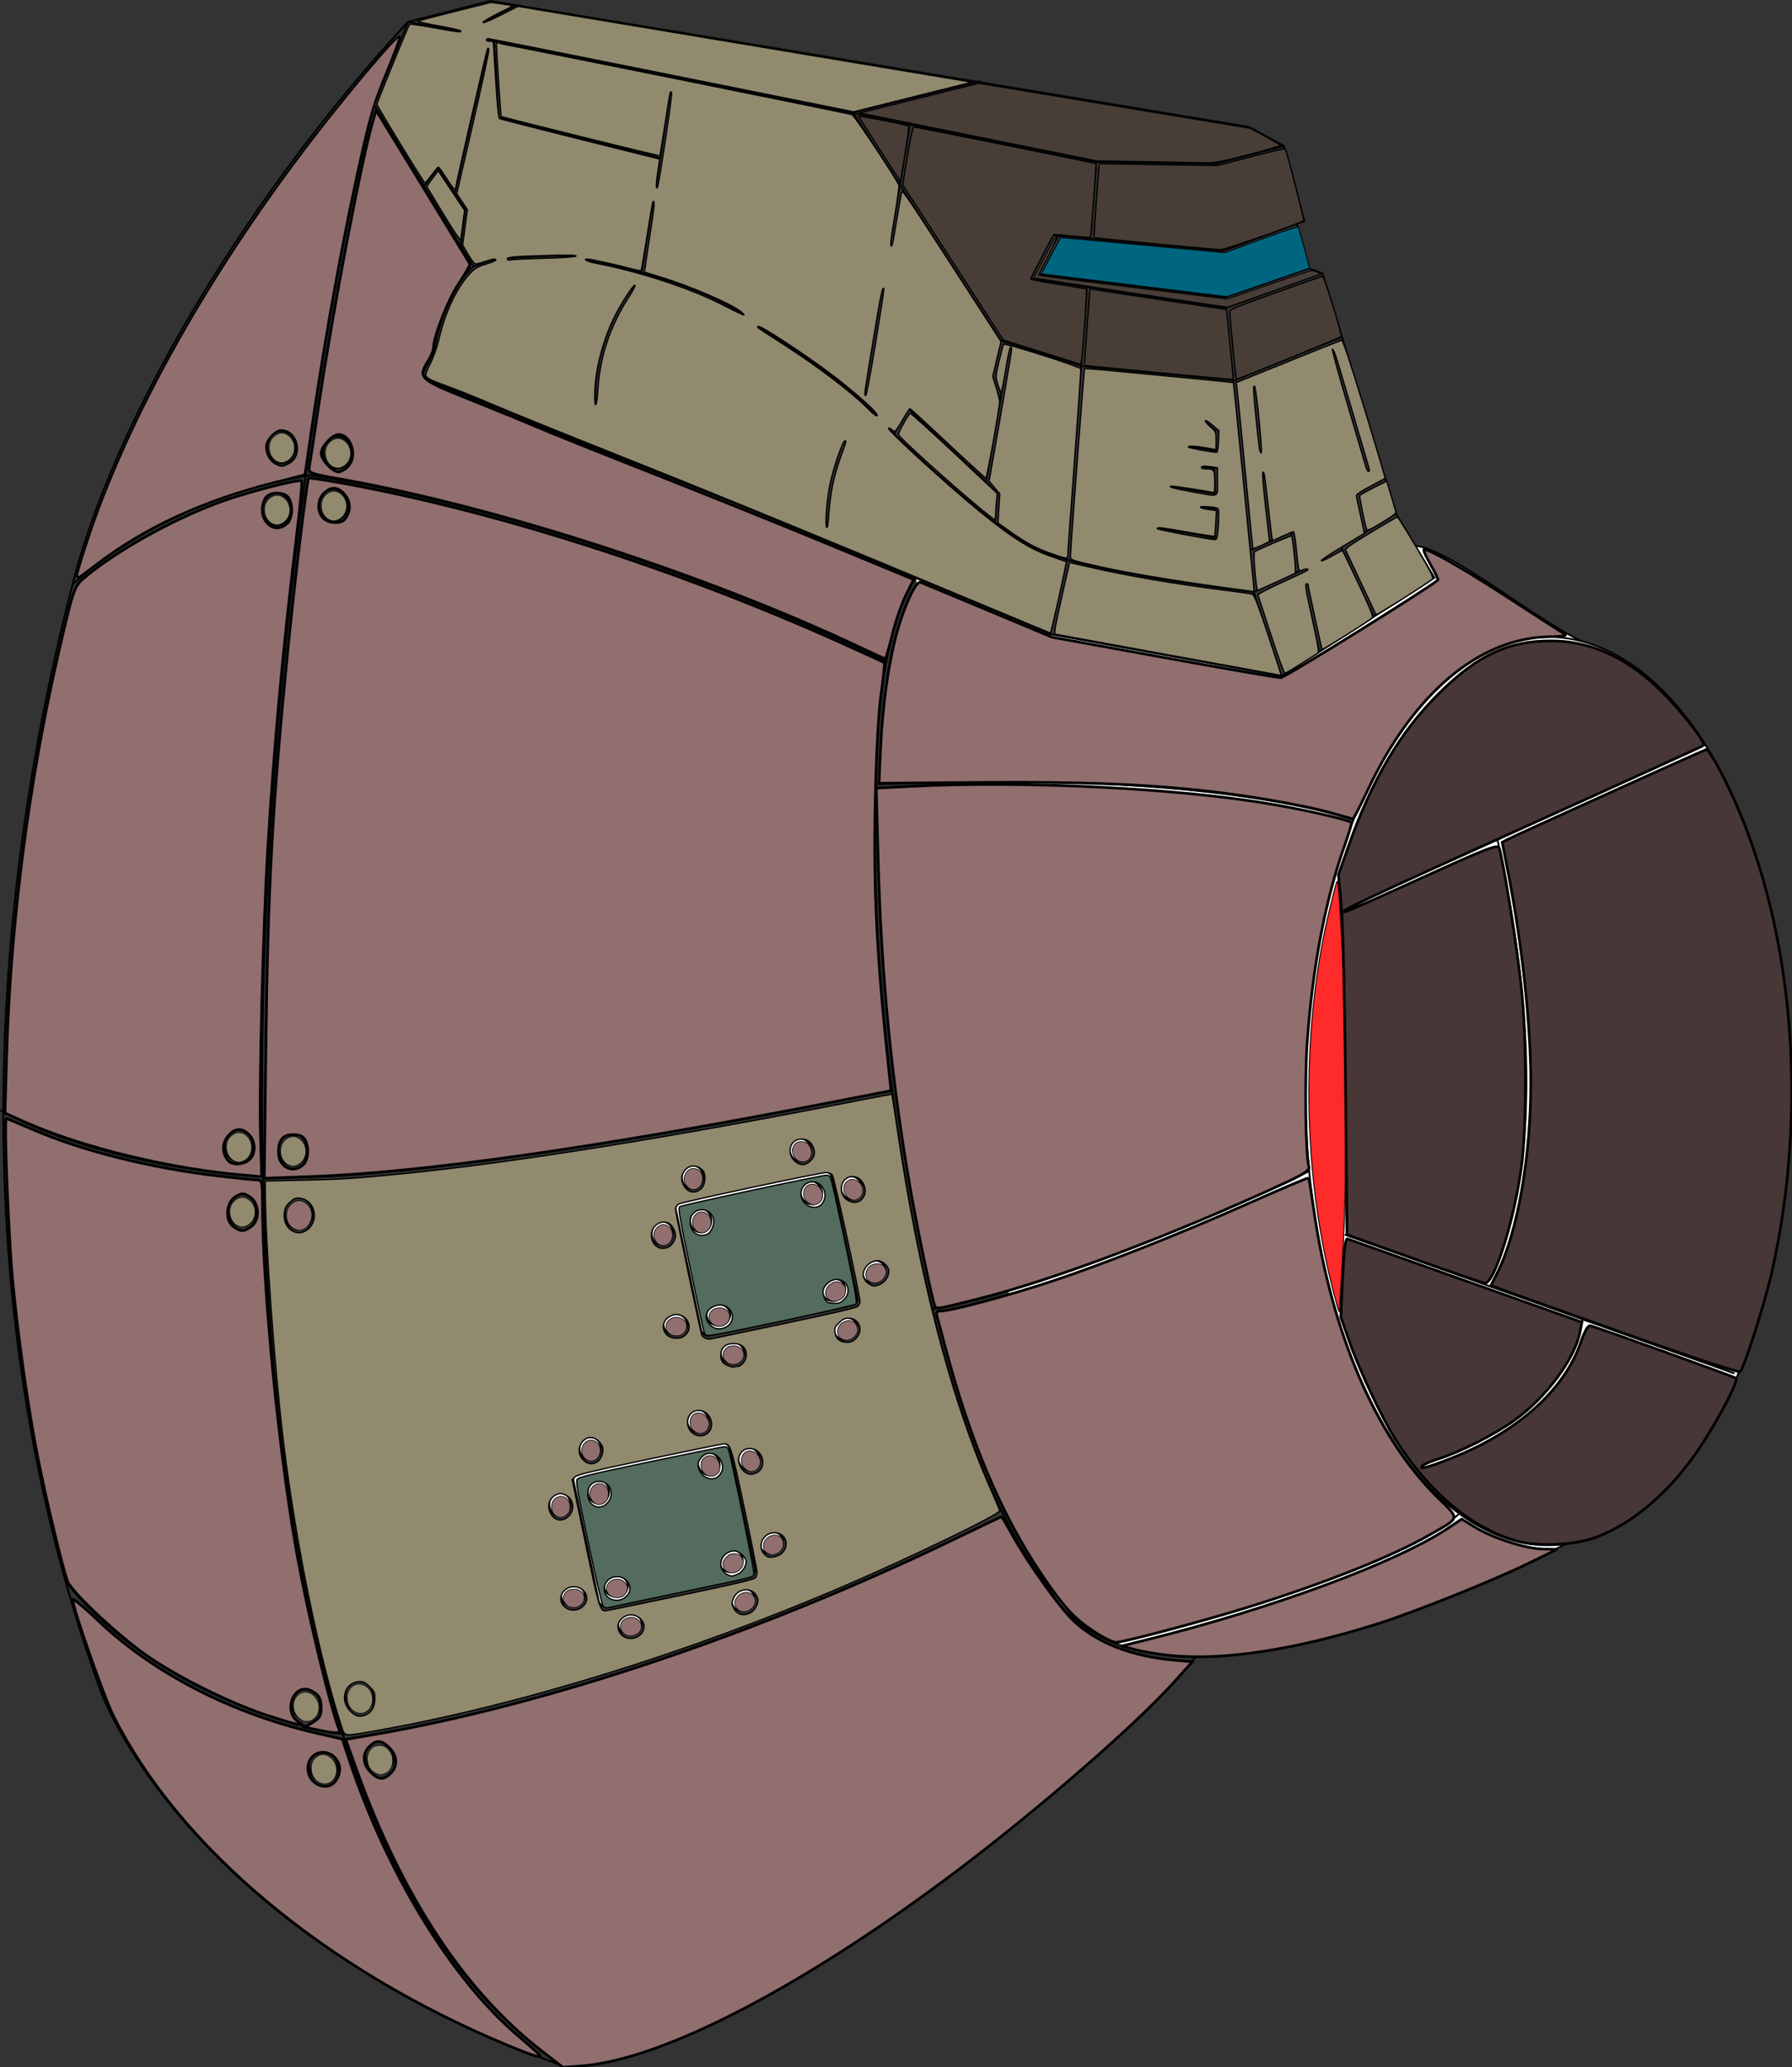 <?xml version="1.0" encoding="UTF-8" standalone="no"?>
<!-- Created with Inkscape (http://www.inkscape.org/) -->

<svg
   xmlns:dc="http://purl.org/dc/elements/1.1/"
   xmlns:cc="http://creativecommons.org/ns#"
   xmlns:rdf="http://www.w3.org/1999/02/22-rdf-syntax-ns#"
   xmlns:svg="http://www.w3.org/2000/svg"
   xmlns="http://www.w3.org/2000/svg"
   xmlns:sodipodi="http://sodipodi.sourceforge.net/DTD/sodipodi-0.dtd"
   xmlns:inkscape="http://www.inkscape.org/namespaces/inkscape"
   width="253.842mm"
   height="292.847mm"
   viewBox="0 0 253.842 292.847"
   version="1.1"
   id="svg4287"
   inkscape:version="0.92.2 (5c3e80d, 2017-08-06)"
   sodipodi:docname="BoundaryIX4.svg">
  <rect x="0" y="0" width="253.842" height="292.847" fill="#333333" stroke="none"/>
  <defs
     id="defs4281" />
  <sodipodi:namedview
     id="base"
     pagecolor="#ffffff"
     bordercolor="#666666"
     borderopacity="1.0"
     inkscape:pageopacity="0.0"
     inkscape:pageshadow="2"
     inkscape:zoom="0.7"
     inkscape:cx="444.26338"
     inkscape:cy="328.98854"
     inkscape:document-units="mm"
     inkscape:current-layer="layer1"
     showgrid="false"
     inkscape:measure-start="0,0"
     inkscape:measure-end="0,0"
     inkscape:window-width="958"
     inkscape:window-height="991"
     inkscape:window-x="-8"
     inkscape:window-y="0"
     inkscape:window-maximized="0"
     fit-margin-top="0"
     fit-margin-left="0"
     fit-margin-right="0"
     fit-margin-bottom="0" />
  <g
     inkscape:label="Layer 1"
     inkscape:groupmode="layer"
     id="layer1"
     transform="translate(-1.414,-17.539)">
    <path
       style="fill:none;stroke:#000000;stroke-width:0.229px;stroke-linecap:butt;stroke-linejoin:miter;stroke-opacity:1"
       d="m 105.579,88.846 44.598,18.533 32.751,5.956 21.671,-13.955 -5.439,-9.1 -10.403,-34.021 -13.69,4.907 -27.752,-4.174 3.246,-6.104 24.051,2.224 11.579,-4.254 -2.885,-10.626 -4.946,-2.716 L 70.872,17.656 59.222,20.627 54.402,32.344 68.471,55.277 c -4.552,4.282 -5.577,12.134 -5.577,12.134 -0.66,1.339 -2.231,3.593 -1.302,3.895 8.097,2.634 13.611,5.633 18.086,7.4 15.866,6.267 16.131,6.221 25.9,10.14 z"
       id="path3614-7"
       inkscape:connector-curvature="0"
       sodipodi:nodetypes="ccccccccccccccccccssc" />
    <path
       style="fill:none;stroke:#000000;stroke-width:0.229px;stroke-linecap:butt;stroke-linejoin:miter;stroke-opacity:1"
       d="M 105.579,88.846 61.602,71.265"
       id="path3620-9"
       inkscape:connector-curvature="0" />
    <path
       style="fill:none;stroke:#000000;stroke-width:0.229px;stroke-linecap:butt;stroke-linejoin:miter;stroke-opacity:1"
       d="m 68.471,55.277 c 2.311,-0.831 2.979,-0.986 2.979,-0.986"
       id="path3622-8"
       inkscape:connector-curvature="0" />
    <path
       style="fill:none;stroke:#000000;stroke-width:0.229px;stroke-linecap:butt;stroke-linejoin:miter;stroke-opacity:1"
       d="m 73.22,54.129 c 7.156,-0.539 9.531,-0.304 9.531,-0.304"
       id="path3624-2"
       inkscape:connector-curvature="0" />
    <path
       style="fill:none;stroke:#000000;stroke-width:0.229px;stroke-linecap:butt;stroke-linejoin:miter;stroke-opacity:1"
       d="m 84.362,54.294 c 16.042,3.174 22.222,7.758 22.222,7.758"
       id="path3626-8"
       inkscape:connector-curvature="0" />
    <path
       style="fill:none;stroke:#000000;stroke-width:0.229px;stroke-linecap:butt;stroke-linejoin:miter;stroke-opacity:1"
       d="m 108.66,63.767 c 12.352,7.458 16.794,12.548 16.794,12.548"
       id="path3628-7"
       inkscape:connector-curvature="0" />
    <path
       style="fill:none;stroke:#000000;stroke-width:0.229px;stroke-linecap:butt;stroke-linejoin:miter;stroke-opacity:1"
       d="m 127.109,78.107 c 16.198,15.509 20.756,17.059 20.756,17.059 7.597,3.661 31.146,6.233 31.146,6.233 l 7.269,-3.317"
       id="path3630-9"
       inkscape:connector-curvature="0" />
    <path
       style="fill:none;stroke:#000000;stroke-width:0.229px;stroke-linecap:butt;stroke-linejoin:miter;stroke-opacity:1"
       d="m 188.312,96.857 10.847,-6.575"
       id="path3632-3"
       inkscape:connector-curvature="0" />
    <path
       style="fill:none;stroke:#000000;stroke-width:0.229px;stroke-linecap:butt;stroke-linejoin:miter;stroke-opacity:1"
       d="m 182.927,113.336 -3.916,-11.937 -3.946,-40.232"
       id="path3634-8"
       inkscape:connector-curvature="0" />
    <path
       style="fill:none;stroke:#000000;stroke-width:0.229px;stroke-linecap:butt;stroke-linejoin:miter;stroke-opacity:1"
       d="M 195.975,104.847 191.382,95.056"
       id="path3636-9"
       inkscape:connector-curvature="0" />
    <path
       style="fill:none;stroke:#000000;stroke-width:0.229px;stroke-linecap:butt;stroke-linejoin:miter;stroke-opacity:1"
       d="m 59.222,20.627 7.321,1.334"
       id="path3638-0"
       inkscape:connector-curvature="0" />
    <path
       style="fill:none;stroke:#000000;stroke-width:0.229px;stroke-linecap:butt;stroke-linejoin:miter;stroke-opacity:1"
       d="m 70.209,23.102 86.475,17.395 16.926,0.255 9.693,-2.521"
       id="path3640-5"
       inkscape:connector-curvature="0" />
    <path
       style="fill:none;stroke:#000000;stroke-width:0.229px;stroke-linecap:butt;stroke-linejoin:miter;stroke-opacity:1"
       d="m 188.755,56.26 -1.877,-0.701 -11.919,4.114 -26.512,-3.256 2.83,-5.389"
       id="path3642-9"
       inkscape:connector-curvature="0" />
    <path
       style="fill:none;stroke:#000000;stroke-width:0.229px;stroke-linecap:butt;stroke-linejoin:miter;stroke-opacity:1"
       d="m 186.878,55.559 -1.764,-6.304"
       id="path3644-4"
       inkscape:connector-curvature="0" />
    <path
       style="fill:none;stroke:#000000;stroke-width:0.229px;stroke-linecap:butt;stroke-linejoin:miter;stroke-opacity:1"
       d="m 96.333,30.627 -1.395,9.288 c 0,0 -1.395,9.288 0,0 L 72.038,34.182 71.408,23.398"
       id="path3646-7"
       inkscape:connector-curvature="0" />
    <path
       style="fill:none;stroke:#000000;stroke-width:0.229px;stroke-linecap:butt;stroke-linejoin:miter;stroke-opacity:1"
       d="m 74.441,18.308 -4.607,2.383"
       id="path3648-7"
       inkscape:connector-curvature="0"
       sodipodi:nodetypes="cc" />
    <path
       style="fill:none;stroke:#000000;stroke-width:0.229px;stroke-linecap:butt;stroke-linejoin:miter;stroke-opacity:1"
       d="m 61.53,43.853 1.899,-2.497 2.384,3.602 c 0.297,-1.624 10.427,-45.139 0,0 l 1.506,2.246 -0.662,5.065"
       id="path3650-4"
       inkscape:connector-curvature="0"
       sodipodi:nodetypes="cccccc" />
    <path
       style="fill:none;stroke:#000000;stroke-width:0.229px;stroke-linecap:butt;stroke-linejoin:miter;stroke-opacity:1"
       d="m 91.215,57.965 c -6.284,8.269 -5.44,16.724 -5.44,16.724"
       id="path3652-4"
       inkscape:connector-curvature="0" />
    <path
       style="fill:none;stroke:#000000;stroke-width:0.229px;stroke-linecap:butt;stroke-linejoin:miter;stroke-opacity:1"
       d="M 92.31,56.085 93.862,46.187"
       id="path3654-9"
       inkscape:connector-curvature="0" />
    <path
       style="fill:none;stroke:#000000;stroke-width:0.229px;stroke-linecap:butt;stroke-linejoin:miter;stroke-opacity:1"
       d="m 130.28,35.338 -2.806,16.851"
       id="path3656-8"
       inkscape:connector-curvature="0" />
    <path
       style="fill:none;stroke:#000000;stroke-width:0.229px;stroke-linecap:butt;stroke-linejoin:miter;stroke-opacity:1"
       d="m 126.309,58.452 -2.473,14.907"
       id="path3658-0"
       inkscape:connector-curvature="0" />
    <path
       style="fill:none;stroke:#000000;stroke-width:0.229px;stroke-linecap:butt;stroke-linejoin:miter;stroke-opacity:1"
       d="m 150.176,107.379 2.354,-10.515 2.843,-38.577"
       id="path3660-1"
       inkscape:connector-curvature="0"
       sodipodi:nodetypes="ccc" />
    <path
       style="fill:none;stroke:#000000;stroke-width:0.229px;stroke-linecap:butt;stroke-linejoin:miter;stroke-opacity:1"
       d="M 155.869,51.337 156.684,40.497"
       id="path3662-3"
       inkscape:connector-curvature="0" />
    <path
       style="fill:none;stroke:#000000;stroke-width:0.229px;stroke-linecap:butt;stroke-linejoin:miter;stroke-opacity:1"
       d="m 171.276,89.224 2.254,0.398 -0.042,4.11 -8.298,-1.452"
       id="path3664-9"
       inkscape:connector-curvature="0" />
    <path
       style="fill:none;stroke:#000000;stroke-width:0.229px;stroke-linecap:butt;stroke-linejoin:miter;stroke-opacity:1"
       d="m 171.389,83.622 2.038,0.235 0.066,3.619 -6.397,-1.058"
       id="path3666-2"
       inkscape:connector-curvature="0" />
    <path
       style="fill:none;stroke:#000000;stroke-width:0.229px;stroke-linecap:butt;stroke-linejoin:miter;stroke-opacity:1"
       d="m 169.571,80.725 3.939,0.63 0.109,-2.777 -1.696,-1.508"
       id="path3668-6"
       inkscape:connector-curvature="0" />
    <path
       style="fill:none;stroke:#000000;stroke-width:0.229px;stroke-linecap:butt;stroke-linejoin:miter;stroke-opacity:1"
       d="m 143.195,65.81 -1.176,4.988 1.065,3.505 c 0.21,-1.299 2.779,-16.267 0,0 -1.972,11.54 -2.019,11.462 -2.019,11.462 l -10.937,-10.253 -2.022,3.393"
       id="path3670-7"
       inkscape:connector-curvature="0"
       sodipodi:nodetypes="cccsc" />
    <path
       style="fill:none;stroke:#000000;stroke-width:0.229px;stroke-linecap:butt;stroke-linejoin:miter;stroke-opacity:1"
       d="m 141.065,85.766 1.553,1.601 -0.285,4.221"
       id="path3672-0"
       inkscape:connector-curvature="0"
       sodipodi:nodetypes="ccc" />
    <path
       style="fill:none;stroke:#000000;stroke-width:0.229px;stroke-linecap:butt;stroke-linejoin:miter;stroke-opacity:1"
       d="m 191.319,65.344 -15.098,6.104 -21.461,-2.021 -11.565,-3.616 -20.945,-32.309 18.064,-4.49"
       id="path3674-9"
       inkscape:connector-curvature="0" />
    <path
       style="fill:none;stroke:#000000;stroke-width:0.229px;stroke-linecap:butt;stroke-linejoin:miter;stroke-opacity:1"
       d="m 178.457,95.507 2.711,-1.206 c -0.121,-1.035 -2.445,-21.603 0,0 l 3.159,-1.382 0.619,5.831"
       id="path3676-7"
       inkscape:connector-curvature="0"
       sodipodi:nodetypes="ccc" />
    <path
       style="fill:none;stroke:#000000;stroke-width:0.229px;stroke-linecap:butt;stroke-linejoin:miter;stroke-opacity:1"
       d="m 179.761,81.528 -0.963,-9.335"
       id="path3678-3"
       inkscape:connector-curvature="0" />
    <path
       style="fill:none;stroke:#000000;stroke-width:0.229px;stroke-linecap:butt;stroke-linejoin:miter;stroke-opacity:1"
       d="m 189.896,66.992 5.077,17.195"
       id="path3680-8"
       inkscape:connector-curvature="0" />
    <path
       style="fill:none;stroke:#000000;stroke-width:0.229px;stroke-linecap:butt;stroke-linejoin:miter;stroke-opacity:1"
       d="m 197.636,85.273 -4.26,2.248 1.231,5.483"
       id="path3682-2"
       inkscape:connector-curvature="0" />
    <path
       style="fill:none;stroke:#000000;stroke-width:0.229px;stroke-linecap:butt;stroke-linejoin:miter;stroke-opacity:1"
       d="m 120.93,80.037 c -3.046,6.735 -2.459,12.192 -2.459,12.192"
       id="path3684-8"
       inkscape:connector-curvature="0" />
    <path
       style="fill:none;stroke:#000000;stroke-width:0.265px;stroke-linecap:butt;stroke-linejoin:miter;stroke-opacity:1"
       d="m 186.282,100.208 c -1.236,0.207 21.354,64.507 -9.102,143.512 -8.332,15.921 -68.664,66.395 -95.89,66.534 C 18.644,269.769 38.995,93.626 54.402,32.344"
       id="path5363"
       inkscape:connector-curvature="0"
       sodipodi:nodetypes="cccc" />
    <path
       style="fill:none;stroke:#000000;stroke-width:0.265px;stroke-linecap:butt;stroke-linejoin:miter;stroke-opacity:1"
       d="M 177.179,243.72 C 133.041,284.463 114.865,119.465 131.187,99.444"
       id="path5365"
       inkscape:connector-curvature="0"
       sodipodi:nodetypes="cc" />
    <path
       style="fill:none;stroke:#000000;stroke-width:0.265px;stroke-linecap:butt;stroke-linejoin:miter;stroke-opacity:1"
       d="M 81.29,310.254 C 27.375,291.05 15.622,256.983 15.622,256.983 -6.563,195.416 2.571,134.628 12.168,98.513 18.768,74.679 37.429,44.131 59.222,20.627"
       id="path5367"
       inkscape:connector-curvature="0"
       sodipodi:nodetypes="cccc" />
    <path
       style="fill:none;stroke:#000000;stroke-width:0.265px;stroke-linecap:butt;stroke-linejoin:miter;stroke-opacity:1"
       d="M 160.855,109.301 C 173.684,192.689 149.63,241.866 149.63,241.866"
       id="path5369"
       inkscape:connector-curvature="0" />
    <path
       style="fill:none;stroke:#000000;stroke-width:0.265px;stroke-linecap:butt;stroke-linejoin:miter;stroke-opacity:1"
       d="m 143.213,231.51 c -51.027,26.458 -92.97,31.75 -92.97,31.75 C 22.272,258.347 10.65,241.465 10.65,241.465"
       id="path5371"
       inkscape:connector-curvature="0"
       sodipodi:nodetypes="ccc" />
    <path
       style="fill:none;stroke:#000000;stroke-width:0.265px;stroke-linecap:butt;stroke-linejoin:miter;stroke-opacity:1"
       d="M 126.972,111.186 C 81.072,89.416 45.306,84.864 45.306,84.864 28.564,87.805 17.678,95.034 11.637,100.364"
       id="path5371-9"
       inkscape:connector-curvature="0"
       sodipodi:nodetypes="ccc" />
    <path
       style="fill:none;stroke:#000000;stroke-width:0.265px;stroke-linecap:butt;stroke-linejoin:miter;stroke-opacity:1"
       d="M 127.763,172.001 C 56.704,186.364 39.281,184.263 39.281,184.263 14.335,182.751 1.484,174.814 1.484,174.814"
       id="path5388"
       inkscape:connector-curvature="0"
       sodipodi:nodetypes="ccc" />
    <path
       style="opacity:1;fill:none;fill-opacity:1;fill-rule:nonzero;stroke:#000000;stroke-width:0.265;stroke-miterlimit:4;stroke-dasharray:none;stroke-opacity:1"
       id="path5390"
       sodipodi:type="arc"
       sodipodi:cx="42.872139"
       sodipodi:cy="180.38907"
       sodipodi:rx="1.984375"
       sodipodi:ry="2.2678571"
       sodipodi:start="6.2781064"
       sodipodi:end="6.2764832"
       sodipodi:open="true"
       d="m 44.856,180.378 a 1.984,2.268 0 0 1 -1.973,2.279 1.984,2.268 0 0 1 -1.995,-2.254 1.984,2.268 0 0 1 1.972,-2.281 1.984,2.268 0 0 1 1.997,2.253" />
    <path
       style="opacity:1;fill:none;fill-opacity:1;fill-rule:nonzero;stroke:#000000;stroke-width:0.265;stroke-miterlimit:4;stroke-dasharray:none;stroke-opacity:1"
       id="path5390-3"
       sodipodi:type="arc"
       sodipodi:cx="43.722584"
       sodipodi:cy="189.46048"
       sodipodi:rx="1.984375"
       sodipodi:ry="2.2678571"
       sodipodi:start="6.2781064"
       sodipodi:end="6.2764832"
       sodipodi:open="true"
       d="m 45.707,189.449 a 1.984,2.268 0 0 1 -1.973,2.279 1.984,2.268 0 0 1 -1.995,-2.254 1.984,2.268 0 0 1 1.972,-2.281 1.984,2.268 0 0 1 1.997,2.253" />
    <path
       style="opacity:1;fill:none;fill-opacity:1;fill-rule:nonzero;stroke:#000000;stroke-width:0.265;stroke-miterlimit:4;stroke-dasharray:none;stroke-opacity:1"
       id="path5390-8"
       sodipodi:type="arc"
       sodipodi:cx="35.69059"
       sodipodi:cy="188.98802"
       sodipodi:rx="1.984375"
       sodipodi:ry="2.2678571"
       sodipodi:start="6.2781064"
       sodipodi:end="6.2764832"
       sodipodi:open="true"
       d="m 37.675,188.976 a 1.984,2.268 0 0 1 -1.973,2.279 1.984,2.268 0 0 1 -1.995,-2.254 1.984,2.268 0 0 1 1.972,-2.281 1.984,2.268 0 0 1 1.997,2.253" />
    <path
       style="opacity:1;fill:none;fill-opacity:1;fill-rule:nonzero;stroke:#000000;stroke-width:0.265;stroke-miterlimit:4;stroke-dasharray:none;stroke-opacity:1"
       id="path5390-4"
       sodipodi:type="arc"
       sodipodi:cx="35.218121"
       sodipodi:cy="179.8221"
       sodipodi:rx="1.984375"
       sodipodi:ry="2.2678571"
       sodipodi:start="6.2781064"
       sodipodi:end="6.2764832"
       sodipodi:open="true"
       d="m 37.202,179.811 a 1.984,2.268 0 0 1 -1.973,2.279 1.984,2.268 0 0 1 -1.995,-2.254 1.984,2.268 0 0 1 1.972,-2.281 1.984,2.268 0 0 1 1.997,2.253" />
    <path
       style="opacity:1;fill:none;fill-opacity:1;fill-rule:nonzero;stroke:#000000;stroke-width:0.265;stroke-miterlimit:4;stroke-dasharray:none;stroke-opacity:1"
       id="path5390-6"
       sodipodi:type="arc"
       sodipodi:cx="48.636276"
       sodipodi:cy="89.107811"
       sodipodi:rx="1.984375"
       sodipodi:ry="2.2678571"
       sodipodi:start="6.2781064"
       sodipodi:end="6.2764832"
       sodipodi:open="true"
       d="m 50.621,89.096 a 1.984,2.268 0 0 1 -1.973,2.279 1.984,2.268 0 0 1 -1.995,-2.254 1.984,2.268 0 0 1 1.972,-2.281 1.984,2.268 0 0 1 1.997,2.253" />
    <path
       style="opacity:1;fill:none;fill-opacity:1;fill-rule:nonzero;stroke:#000000;stroke-width:0.265;stroke-miterlimit:4;stroke-dasharray:none;stroke-opacity:1"
       id="path5390-66"
       sodipodi:type="arc"
       sodipodi:cx="49.203239"
       sodipodi:cy="81.642784"
       sodipodi:rx="1.984375"
       sodipodi:ry="2.2678571"
       sodipodi:start="6.2781064"
       sodipodi:end="6.2764832"
       sodipodi:open="true"
       d="m 51.188,81.631 a 1.984,2.268 0 0 1 -1.973,2.279 1.984,2.268 0 0 1 -1.995,-2.254 1.984,2.268 0 0 1 1.972,-2.281 1.984,2.268 0 0 1 1.997,2.253" />
    <path
       style="opacity:1;fill:none;fill-opacity:1;fill-rule:nonzero;stroke:#000000;stroke-width:0.265;stroke-miterlimit:4;stroke-dasharray:none;stroke-opacity:1"
       id="path5390-5"
       sodipodi:type="arc"
       sodipodi:cx="41.265739"
       sodipodi:cy="80.886833"
       sodipodi:rx="1.984375"
       sodipodi:ry="2.2678571"
       sodipodi:start="6.2781064"
       sodipodi:end="6.2764832"
       sodipodi:open="true"
       d="m 43.25,80.875 a 1.984,2.268 0 0 1 -1.973,2.279 1.984,2.268 0 0 1 -1.995,-2.254 1.984,2.268 0 0 1 1.972,-2.281 1.984,2.268 0 0 1 1.997,2.253" />
    <path
       style="opacity:1;fill:none;fill-opacity:1;fill-rule:nonzero;stroke:#000000;stroke-width:0.265;stroke-miterlimit:4;stroke-dasharray:none;stroke-opacity:1"
       id="path5390-1"
       sodipodi:type="arc"
       sodipodi:cx="40.604282"
       sodipodi:cy="89.674782"
       sodipodi:rx="1.984375"
       sodipodi:ry="2.2678571"
       sodipodi:start="6.2781064"
       sodipodi:end="6.2764832"
       sodipodi:open="true"
       d="m 42.589,89.663 a 1.984,2.268 0 0 1 -1.973,2.279 1.984,2.268 0 0 1 -1.995,-2.254 1.984,2.268 0 0 1 1.972,-2.281 1.984,2.268 0 0 1 1.997,2.253" />
    <path
       style="opacity:1;fill:none;fill-opacity:1;fill-rule:nonzero;stroke:#000000;stroke-width:0.265;stroke-miterlimit:4;stroke-dasharray:none;stroke-opacity:1"
       id="path5390-0"
       sodipodi:type="arc"
       sodipodi:cx="-6.0288653"
       sodipodi:cy="262.99896"
       sodipodi:rx="1.984375"
       sodipodi:ry="2.2678571"
       sodipodi:start="6.2781064"
       sodipodi:end="6.2764832"
       sodipodi:open="true"
       d="m -4.045,262.987 a 1.984,2.268 0 0 1 -1.973,2.279 1.984,2.268 0 0 1 -1.995,-2.254 1.984,2.268 0 0 1 1.972,-2.281 1.984,2.268 0 0 1 1.997,2.253"
       transform="rotate(-12.784)" />
    <path
       style="opacity:1;fill:none;fill-opacity:1;fill-rule:nonzero;stroke:#000000;stroke-width:0.265;stroke-miterlimit:4;stroke-dasharray:none;stroke-opacity:1"
       id="path5390-3-7"
       sodipodi:type="arc"
       sodipodi:cx="-5.1784205"
       sodipodi:cy="272.07037"
       sodipodi:rx="1.984375"
       sodipodi:ry="2.2678571"
       sodipodi:start="6.2781064"
       sodipodi:end="6.2764832"
       sodipodi:open="true"
       d="m -3.194,272.059 a 1.984,2.268 0 0 1 -1.973,2.279 1.984,2.268 0 0 1 -1.995,-2.254 1.984,2.268 0 0 1 1.972,-2.281 1.984,2.268 0 0 1 1.997,2.253"
       transform="rotate(-12.784)" />
    <path
       style="opacity:1;fill:none;fill-opacity:1;fill-rule:nonzero;stroke:#000000;stroke-width:0.265;stroke-miterlimit:4;stroke-dasharray:none;stroke-opacity:1"
       id="path5390-8-9"
       sodipodi:type="arc"
       sodipodi:cx="-13.210415"
       sodipodi:cy="271.5979"
       sodipodi:rx="1.984375"
       sodipodi:ry="2.2678571"
       sodipodi:start="6.2781064"
       sodipodi:end="6.2764832"
       sodipodi:open="true"
       d="m -11.226,271.586 a 1.984,2.268 0 0 1 -1.973,2.279 1.984,2.268 0 0 1 -1.995,-2.254 1.984,2.268 0 0 1 1.972,-2.281 1.984,2.268 0 0 1 1.997,2.253"
       transform="rotate(-12.784)" />
    <path
       style="opacity:1;fill:none;fill-opacity:1;fill-rule:nonzero;stroke:#000000;stroke-width:0.265;stroke-miterlimit:4;stroke-dasharray:none;stroke-opacity:1"
       id="path5390-4-5"
       sodipodi:type="arc"
       sodipodi:cx="-13.682884"
       sodipodi:cy="262.43198"
       sodipodi:rx="1.984375"
       sodipodi:ry="2.2678571"
       sodipodi:start="6.2781064"
       sodipodi:end="6.2764832"
       sodipodi:open="true"
       d="m -11.699,262.42 a 1.984,2.268 0 0 1 -1.973,2.279 1.984,2.268 0 0 1 -1.995,-2.254 1.984,2.268 0 0 1 1.972,-2.281 1.984,2.268 0 0 1 1.997,2.253"
       transform="rotate(-12.784)" />
    <path
       style="fill:#ffffff;stroke:#000000;stroke-width:0.265px;stroke-linecap:butt;stroke-linejoin:miter;stroke-opacity:1"
       d="m 149.63,241.866 c 14.384,26.686 75.381,-6.533 75.381,-6.533 l 3.345,-125.94 c -5.913,-0.953 -20.865,-14.077 -26.479,-14.536 l 2.722,4.524 -21.671,13.955 -32.751,-5.956 -18.989,-7.935"
       id="path5469"
       inkscape:connector-curvature="0"
       sodipodi:nodetypes="cccccccc" />
    <path
       style="opacity:1;fill:#ffffff;fill-opacity:1;fill-rule:nonzero;stroke:#000000;stroke-width:0.265;stroke-miterlimit:4;stroke-dasharray:none;stroke-opacity:1"
       id="path5467"
       sodipodi:type="arc"
       sodipodi:cx="220.72343"
       sodipodi:cy="172.10895"
       sodipodi:rx="34.399822"
       sodipodi:ry="64.333717"
       sodipodi:start="6.2781064"
       sodipodi:end="6.2764832"
       sodipodi:open="true"
       d="m 255.123,171.782 a 34.4,64.334 0 0 1 -34.211,64.659 34.4,64.334 0 0 1 -34.588,-63.954 34.4,64.334 0 0 1 34.183,-64.711 34.4,64.334 0 0 1 34.616,63.901" />
    <path
       style="fill:none;stroke:#000000;stroke-width:0.265px;stroke-linecap:butt;stroke-linejoin:miter;stroke-opacity:1"
       d="m 186.899,183.434 c -38.22,17.907 -53.454,19.511 -53.454,19.511"
       id="path5524"
       inkscape:connector-curvature="0" />
    <path
       style="fill:none;stroke:#000000;stroke-width:0.265px;stroke-linecap:butt;stroke-linejoin:miter;stroke-opacity:1"
       d="m 159.371,250.251 c 39.556,-9.622 48.643,-18.174 48.643,-18.174"
       id="path5526"
       inkscape:connector-curvature="0"
       sodipodi:nodetypes="cc" />
    <path
       style="fill:none;stroke:#000000;stroke-width:0.265px;stroke-linecap:butt;stroke-linejoin:miter;stroke-opacity:1"
       d="m 125.427,128.643 c 48.91,-2.138 67.619,5.078 67.619,5.078"
       id="path5528"
       inkscape:connector-curvature="0" />
    <path
       style="opacity:1;fill:#ff2a2a;fill-opacity:1;fill-rule:nonzero;stroke:#000000;stroke-width:0.506;stroke-miterlimit:4;stroke-dasharray:none;stroke-opacity:1"
       d="m 713.331,692.854 c -13.475,-50.743 -17.139,-108.017 -10.43,-163.024 2.095,-17.173 4.579,-30.607 8.919,-48.231 2.317,-9.407 2.93,-11.326 3.226,-10.102 0.694,2.862 2.535,34.445 3.578,61.363 0.845,21.816 0.845,101.037 10e-5,119.956 -0.733,16.414 -2.586,48.37 -2.818,48.603 -0.087,0.087 -1.201,-3.767 -2.475,-8.565 z"
       id="path5538"
       inkscape:connector-curvature="0"
       transform="matrix(0.265,0,0,0.265,1.414,17.539)" />
    <path
       style="opacity:1;fill:#916f6f;fill-opacity:1;fill-rule:nonzero;stroke:#000000;stroke-width:1.431;stroke-miterlimit:4;stroke-dasharray:none;stroke-opacity:1"
       d="m 290.259,1096.973 c -41.873,-32.242 -75.389,-83.119 -99.98,-151.766 l -5.487,-15.316 14.519,-2.481 c 92.681,-15.839 206.131,-53.997 310.81,-104.54 13.674,-6.602 25.03,-12.004 25.234,-12.004 0.205,0 2.775,4.339 5.713,9.643 8.66,15.635 25.521,39.206 33.151,46.343 12.121,11.338 30.684,18.606 52.592,20.591 l 10.501,0.952 -9.128,10.199 c -20.885,23.335 -72.964,68.648 -117.212,101.984 -81.774,61.607 -156.63,100.482 -200,103.865 l -10,0.78 z M 208.831,948.008 c 3.861,-3.861 3.598,-9.389 -0.649,-13.636 -4.254,-4.254 -7.009,-4.42 -10.779,-0.649 -3.861,3.861 -3.598,9.389 0.649,13.636 4.254,4.254 7.009,4.42 10.779,0.649 z"
       id="path5542"
       inkscape:connector-curvature="0"
       transform="matrix(0.265,0,0,0.265,1.414,17.539)" />
    <path
       style="opacity:1;fill:#916f6f;fill-opacity:1;fill-rule:nonzero;stroke:#000000;stroke-width:1.431;stroke-miterlimit:4;stroke-dasharray:none;stroke-opacity:1"
       d="M 271.688,1093.568 C 174.074,1053.056 95.88,987.749 60.631,917.294 55.52,907.08 38.831,859.476 38.831,855.114 c 0,-0.951 6.045,4.05 13.434,11.114 29.419,28.125 71.541,49.871 116.86,60.332 l 13.865,3.2 3.865,11.624 c 20.088,60.416 54.605,116.792 89.911,146.856 6.636,5.65 12.065,10.481 12.065,10.735 0,1.236 -4.733,-0.257 -17.143,-5.407 z M 179.464,951.976 c 3.033,-4.331 2.792,-9.114 -0.633,-12.539 -5.571,-5.571 -14.286,-1.95 -14.286,5.936 0,8.439 10.407,13.045 14.919,6.604 z"
       id="path5544"
       inkscape:connector-curvature="0"
       transform="matrix(0.265,0,0,0.265,1.414,17.539)" />
    <path
       style="opacity:1;fill:#916f6f;fill-opacity:1;fill-rule:nonzero;stroke:#000000;stroke-width:1.431;stroke-miterlimit:4;stroke-dasharray:none;stroke-opacity:1"
       d="m 169.807,924.811 -6.881,-1.432 4.381,-2.664 c 3.461,-2.105 4.376,-3.643 4.359,-7.328 -0.026,-5.49 -0.994,-7.214 -5.335,-9.5 -9.227,-4.859 -15.574,11.546 -6.508,16.821 4.784,2.783 -0.746,1.614 -16.267,-3.439 C 124.2,910.967 97.923,898.125 80.279,886.344 65.318,876.353 38.607,851.604 36.182,845.485 33.675,839.159 24.878,802.689 20.354,779.868 15.077,753.247 9.534,714.24 6.693,683.723 4.479,659.945 2.068,598.008 3.357,598.008 c 0.383,0 6.682,2.596 13.999,5.77 26.572,11.525 63.061,20.674 99.415,24.926 10.159,1.188 19.6,2.161 20.98,2.161 2.181,0 2.509,1.474 2.509,11.27 0,45.583 8.809,135.291 18.603,189.444 5.596,30.941 17.454,80.183 22.447,93.214 0.79,2.062 -1.652,2.066 -11.502,0.016 z M 134.227,655.785 c 4.792,-3.356 4.466,-12.579 -0.561,-15.873 -3.346,-2.193 -4.129,-2.229 -7.5,-0.345 -5.317,2.971 -6.157,12.818 -1.379,16.164 4.052,2.838 5.452,2.846 9.44,0.053 z"
       id="path5546"
       inkscape:connector-curvature="0"
       transform="matrix(0.265,0,0,0.265,1.414,17.539)" />
    <path
       style="opacity:1;fill:#916f6f;fill-opacity:1;fill-rule:nonzero;stroke:#000000;stroke-width:1.431;stroke-miterlimit:4;stroke-dasharray:none;stroke-opacity:1"
       d="m 142.132,559.309 c 1.03,-84.795 3.509,-129.503 11.767,-212.256 3.678,-36.857 10.185,-90.489 11.089,-91.393 0.278,-0.278 7.846,0.815 16.817,2.429 82.109,14.773 179.164,45.747 266.975,85.202 12.937,5.813 23.725,10.772 23.973,11.021 0.249,0.249 -0.56,7.772 -1.797,16.717 -1.331,9.623 -2.595,32.599 -3.095,56.265 -1.033,48.879 0.829,85.314 7.521,147.187 l 0.932,8.616 -35.528,6.89 c -122.177,23.693 -214.999,36.879 -274.663,39.018 l -24.85,0.891 z m 19.8,63.478 c 2.88,-2.607 3.432,-9.149 1.134,-13.444 -1.021,-1.907 -2.996,-2.763 -6.378,-2.763 -5.455,0 -7.857,2.885 -7.857,9.436 0,7.786 7.626,11.727 13.102,6.771 z m 22.323,-345.144 c 3.263,-3.932 3.367,-8.97 0.267,-12.911 -3.61,-4.589 -7.483,-4.932 -11.406,-1.01 -3.471,3.471 -3.7,9.558 -0.493,13.102 2.711,2.996 9.432,3.469 11.632,0.819 z"
       id="path5550"
       inkscape:connector-curvature="0"
       transform="matrix(0.265,0,0,0.265,1.414,17.539)" />
    <path
       style="opacity:1;fill:#916f6f;fill-opacity:1;fill-rule:nonzero;stroke:#000000;stroke-width:1.431;stroke-miterlimit:4;stroke-dasharray:none;stroke-opacity:1"
       d="M 133.116,628.457 C 93.26,625.477 44.125,613.677 12.533,599.497 l -9.869,-4.43 0.924,-31.744 C 5.596,494.387 15.334,418.631 30.926,350.649 39.019,315.364 39.66,313.451 44.864,309.048 c 16.725,-14.149 46.282,-30.759 71.498,-40.18 14.56,-5.44 43.62,-13.041 44.913,-11.748 0.411,0.411 -0.921,14.439 -2.96,31.175 -6.977,57.271 -11.865,110.519 -15.187,165.428 -2.443,40.389 -4.668,126.738 -3.911,151.786 0.398,13.161 0.634,23.816 0.526,23.679 -0.109,-0.137 -3.091,-0.466 -6.627,-0.73 z m 0.245,-8.527 c 3.447,-3.119 3.325,-9.78 -0.245,-13.35 -3.923,-3.923 -7.796,-3.58 -11.406,1.01 -3.1,3.941 -2.996,8.979 0.267,12.911 2.104,2.536 8.294,2.226 11.383,-0.571 z m 20,-340 c 2.88,-2.607 3.432,-9.149 1.134,-13.444 -2.045,-3.821 -10.712,-3.821 -12.757,0 -5.264,9.836 3.899,20.434 11.623,13.444 z"
       id="path5552"
       inkscape:connector-curvature="0"
       transform="matrix(0.265,0,0,0.265,1.414,17.539)" />
    <path
       style="opacity:1;fill:#916f6f;fill-opacity:1;fill-rule:nonzero;stroke:#000000;stroke-width:1.431;stroke-miterlimit:4;stroke-dasharray:none;stroke-opacity:1"
       d="m 713.116,434.968 c -13.139,-3.845 -43.09,-9.225 -65.714,-11.805 -34.761,-3.964 -69.879,-5.348 -124.133,-4.89 l -53.419,0.45 0.84,-18.571 c 1.052,-23.257 4.326,-46.296 8.886,-62.526 4.135,-14.72 10.13,-27.289 12.554,-26.321 0.935,0.373 17.129,7.128 35.986,15.01 l 34.286,14.332 59.586,10.824 c 32.772,5.953 60.946,10.824 62.607,10.824 2.149,0 78.863,-47.69 84.031,-52.238 0.281,-0.247 -1.534,-4.023 -4.033,-8.391 -2.499,-4.368 -4.015,-7.94 -3.368,-7.938 3.182,0.012 22.502,11.137 46.241,26.627 14.5,9.461 27.474,17.804 28.832,18.539 1.739,0.942 -0.629,1.384 -8.018,1.496 -37.624,0.573 -73.138,30.613 -97.325,82.324 -3.919,8.378 -7.447,15.175 -7.84,15.103 -0.393,-0.072 -4.893,-1.354 -10,-2.848 z"
       id="path5558"
       inkscape:connector-curvature="0"
       transform="matrix(0.265,0,0,0.265,1.414,17.539)" />
    <path
       style="opacity:1;fill:#916f6f;fill-opacity:1;fill-rule:nonzero;stroke:#000000;stroke-width:1.431;stroke-miterlimit:4;stroke-dasharray:none;stroke-opacity:1"
       d="m 460.259,346.304 c -82.118,-38.847 -193.893,-75.138 -277.24,-90.013 -18.04,-3.22 -18.257,-3.304 -17.642,-6.843 0.342,-1.971 2.593,-16.761 5.002,-32.869 7.699,-51.483 22.77,-130.649 28.802,-151.29 l 1.838,-6.29 24.822,40.575 c 13.652,22.316 25.045,40.984 25.318,41.483 0.272,0.499 -2.367,5.176 -5.866,10.393 -5.721,8.531 -13.605,28.626 -13.605,34.676 0,1.242 -1.332,4.412 -2.959,7.046 -5.456,8.828 -4.527,9.679 22.245,20.368 13.357,5.333 29.75,12.044 36.429,14.913 6.679,2.869 34.321,13.937 61.429,24.596 27.107,10.659 69.602,27.793 94.432,38.076 l 45.146,18.697 -4.175,8.355 c -2.296,4.595 -5.576,14.143 -7.289,21.217 -1.713,7.075 -3.436,12.815 -3.829,12.757 -0.393,-0.058 -6.179,-2.69 -12.857,-5.85 z M 185.974,249.437 c 5.322,-5.322 1.83,-17.143 -5.065,-17.143 -3.211,0 -9.221,6.517 -9.221,10 0,3.483 6.01,10 9.221,10 1.214,0 3.494,-1.286 5.065,-2.857 z"
       id="path5556"
       inkscape:connector-curvature="0"
       transform="matrix(0.265,0,0,0.265,1.414,17.539)" />
    <path
       style="opacity:1;fill:#916f6f;fill-opacity:1;fill-rule:nonzero;stroke:#000000;stroke-width:1.431;stroke-miterlimit:4;stroke-dasharray:none;stroke-opacity:1"
       d="m 499.774,698.366 c -1.144,-1.874 -9.219,-40.304 -12.982,-61.786 -10.194,-58.188 -15.743,-114.914 -17.409,-177.983 l -0.985,-37.269 18.431,-0.94 c 61.084,-3.115 144.429,1.068 194.145,9.745 18.144,3.167 40.12,8.233 41.441,9.554 0.288,0.288 -1.41,5.975 -3.774,12.637 -10.205,28.759 -17.099,65.132 -19.896,104.97 -1.424,20.285 -0.871,60.234 0.922,66.566 0.481,1.7 -2.599,3.788 -12.101,8.203 -60.008,27.881 -123.946,52.095 -164.411,62.265 -22.113,5.558 -22.42,5.611 -23.38,4.037 z"
       id="path5637"
       inkscape:connector-curvature="0"
       transform="matrix(0.265,0,0,0.265,1.414,17.539)" />
    <path
       style="opacity:1;fill:#916f6f;fill-opacity:1;fill-rule:nonzero;stroke:#000000;stroke-width:1.431;stroke-miterlimit:4;stroke-dasharray:none;stroke-opacity:1"
       d="m 585.124,872.477 c -10.776,-7.066 -16.532,-13.299 -28.129,-30.464 -21.665,-32.065 -38.278,-71.213 -51.714,-121.861 -2.084,-7.857 -4.11,-15.411 -4.502,-16.786 -0.518,-1.82 0.114,-2.5 2.325,-2.5 5.235,0 36.108,-8.278 58.48,-15.68 28.364,-9.385 68.195,-25.147 106.456,-42.127 17.1,-7.589 31.261,-13.598 31.469,-13.353 0.208,0.245 1.435,7.799 2.726,16.787 9.463,65.858 33.141,121.24 65.586,153.405 12.896,12.785 13.266,10.919 -4.155,20.938 -19.697,11.328 -56.426,25.908 -96.978,38.497 -23.903,7.421 -66.135,18.675 -70.077,18.675 -1.678,0 -6.847,-2.489 -11.487,-5.531 z"
       id="path5639"
       inkscape:connector-curvature="0"
       transform="matrix(0.265,0,0,0.265,1.414,17.539)" />
    <path
       style="opacity:1;fill:#916f6f;fill-opacity:1;fill-rule:nonzero;stroke:#000000;stroke-width:1.431;stroke-miterlimit:4;stroke-dasharray:none;stroke-opacity:1"
       d="m 625.259,884.993 c -6.286,-0.66 -14.642,-2.061 -18.569,-3.114 l -7.141,-1.914 12.855,-3.193 c 67.185,-16.69 133.772,-41.305 161.447,-59.68 l 7.499,-4.979 6.954,4.272 c 9.564,5.875 27.34,11.598 36.492,11.748 l 7.605,0.125 -15.714,7.663 c -18.885,9.209 -60.258,25.79 -80,32.061 -44.116,14.014 -83.175,19.976 -111.429,17.011 z"
       id="path5641"
       inkscape:connector-curvature="0"
       transform="matrix(0.265,0,0,0.265,1.414,17.539)" />
    <path
       style="opacity:1;fill:#918a6f;fill-opacity:1;fill-rule:nonzero;stroke:#000000;stroke-width:0.358;stroke-miterlimit:4;stroke-dasharray:none;stroke-opacity:1"
       d="m 161.543,919.706 c -3.773,-1.985 -5.526,-6.088 -4.341,-10.162 1.461,-5.026 6.841,-6.591 10.533,-3.063 2.531,2.418 3.463,5.913 2.416,9.066 -1.284,3.866 -5.393,5.851 -8.608,4.159 z"
       id="path5643"
       inkscape:connector-curvature="0"
       transform="matrix(0.265,0,0,0.265,1.414,17.539)" />
    <path
       style="opacity:1;fill:#918a6f;fill-opacity:1;fill-rule:nonzero;stroke:#000000;stroke-width:0.358;stroke-miterlimit:4;stroke-dasharray:none;stroke-opacity:1"
       d="m 172.177,953.509 c -3.456,-0.779 -5.79,-4.06 -5.805,-8.157 -0.009,-2.663 0.639,-4.25 2.349,-5.751 2.742,-2.408 5.998,-2.168 8.722,0.644 5.276,5.445 1.562,14.802 -5.266,13.264 z"
       id="path5645"
       inkscape:connector-curvature="0"
       transform="matrix(0.265,0,0,0.265,1.414,17.539)" />
    <path
       style="opacity:1;fill:#918a6f;fill-opacity:1;fill-rule:nonzero;stroke:#000000;stroke-width:0.358;stroke-miterlimit:4;stroke-dasharray:none;stroke-opacity:1"
       d="m 201.693,948.382 c -3.454,-1.235 -5.329,-4.081 -5.329,-8.089 0,-4.289 2.632,-7.221 6.454,-7.191 2.13,0.017 3.477,0.693 5.06,2.542 3.752,4.383 2.177,11.454 -2.864,12.853 -1.634,0.454 -1.738,0.45 -3.321,-0.115 z"
       id="path5647"
       inkscape:connector-curvature="0"
       transform="matrix(0.265,0,0,0.265,1.414,17.539)" />
    <path
       style="opacity:1;fill:#918a6f;fill-opacity:1;fill-rule:nonzero;stroke:#000000;stroke-width:0.358;stroke-miterlimit:4;stroke-dasharray:none;stroke-opacity:1"
       d="m 190.099,915.342 c -2.754,-1.251 -4.471,-4.103 -4.52,-7.507 -0.077,-5.406 4.176,-8.793 8.814,-7.022 5.066,1.935 6.488,9.72 2.462,13.481 -1.951,1.823 -4.262,2.181 -6.756,1.048 z"
       id="path5649"
       inkscape:connector-curvature="0"
       transform="matrix(0.265,0,0,0.265,1.414,17.539)" />
    <path
       style="opacity:1;fill:#918a6f;fill-opacity:1;fill-rule:nonzero;stroke:#000000;stroke-width:0.358;stroke-miterlimit:4;stroke-dasharray:none;stroke-opacity:1"
       d="m 154.757,623.084 c -2.796,-0.973 -4.806,-4.154 -4.806,-7.607 0,-2.626 0.834,-4.596 2.602,-6.149 2.768,-2.43 6.071,-2.28 8.642,0.393 3.863,4.016 2.741,10.849 -2.153,13.115 -1.592,0.737 -2.696,0.801 -4.286,0.248 z"
       id="path5653"
       inkscape:connector-curvature="0"
       transform="matrix(0.265,0,0,0.265,1.414,17.539)" />
    <path
       style="opacity:1;fill:#918a6f;fill-opacity:1;fill-rule:nonzero;stroke:#000000;stroke-width:0.358;stroke-miterlimit:4;stroke-dasharray:none;stroke-opacity:1"
       d="m 125.828,620.941 c -2.796,-0.973 -4.806,-4.154 -4.806,-7.607 0,-2.626 0.834,-4.596 2.602,-6.149 2.768,-2.43 6.071,-2.28 8.642,0.393 4.083,4.245 2.403,11.928 -2.931,13.409 -1.625,0.451 -2.096,0.445 -3.507,-0.046 z"
       id="path5655"
       inkscape:connector-curvature="0"
       transform="matrix(0.265,0,0,0.265,1.414,17.539)" />
    <path
       style="opacity:1;fill:#918a6f;fill-opacity:1;fill-rule:nonzero;stroke:#000000;stroke-width:0.358;stroke-miterlimit:4;stroke-dasharray:none;stroke-opacity:1"
       d="m 127.614,655.584 c -2.796,-0.973 -4.806,-4.154 -4.806,-7.607 0,-2.626 0.834,-4.596 2.602,-6.149 2.768,-2.43 6.071,-2.28 8.642,0.393 3.863,4.016 2.741,10.849 -2.153,13.115 -1.592,0.737 -2.696,0.801 -4.286,0.248 z"
       id="path5657"
       inkscape:connector-curvature="0"
       transform="matrix(0.265,0,0,0.265,1.414,17.539)" />
    <path
       style="opacity:1;fill:#918a6f;fill-opacity:1;fill-rule:nonzero;stroke:#000000;stroke-width:0.358;stroke-miterlimit:4;stroke-dasharray:none;stroke-opacity:1"
       d="m 146.185,280.227 c -2.796,-0.973 -4.806,-4.154 -4.806,-7.607 0,-2.626 0.834,-4.596 2.602,-6.149 2.768,-2.43 6.071,-2.28 8.642,0.393 3.863,4.016 2.741,10.849 -2.153,13.115 -1.592,0.737 -2.696,0.801 -4.286,0.248 z"
       id="path5659"
       inkscape:connector-curvature="0"
       transform="matrix(0.265,0,0,0.265,1.414,17.539)" />
    <path
       style="opacity:1;fill:#918a6f;fill-opacity:1;fill-rule:nonzero;stroke:#000000;stroke-width:0.358;stroke-miterlimit:4;stroke-dasharray:none;stroke-opacity:1"
       d="m 176.543,278.084 c -2.796,-0.973 -4.806,-4.154 -4.806,-7.607 0,-2.626 0.834,-4.596 2.602,-6.149 2.768,-2.43 6.071,-2.28 8.642,0.393 3.863,4.016 2.741,10.849 -2.153,13.115 -1.592,0.737 -2.696,0.801 -4.286,0.248 z"
       id="path5661"
       inkscape:connector-curvature="0"
       transform="matrix(0.265,0,0,0.265,1.414,17.539)" />
    <path
       style="opacity:1;fill:#918a6f;fill-opacity:1;fill-rule:nonzero;stroke:#000000;stroke-width:0.358;stroke-miterlimit:4;stroke-dasharray:none;stroke-opacity:1"
       d="m 178.685,249.87 c -2.796,-0.973 -4.806,-4.154 -4.806,-7.607 0,-2.626 0.834,-4.596 2.602,-6.149 2.768,-2.43 6.071,-2.28 8.642,0.393 3.863,4.016 2.741,10.849 -2.153,13.115 -1.592,0.737 -2.696,0.801 -4.286,0.248 z"
       id="path5663"
       inkscape:connector-curvature="0"
       transform="matrix(0.265,0,0,0.265,1.414,17.539)" />
    <path
       style="opacity:1;fill:#918a6f;fill-opacity:1;fill-rule:nonzero;stroke:#000000;stroke-width:0.358;stroke-miterlimit:4;stroke-dasharray:none;stroke-opacity:1"
       d="m 148.685,247.013 c -2.796,-0.973 -4.806,-4.154 -4.806,-7.607 0,-2.626 0.834,-4.596 2.602,-6.149 2.768,-2.43 6.071,-2.28 8.642,0.393 3.863,4.016 2.741,10.849 -2.153,13.115 -1.592,0.737 -2.696,0.801 -4.286,0.248 z"
       id="path5665"
       inkscape:connector-curvature="0"
       transform="matrix(0.265,0,0,0.265,1.414,17.539)" />
    <path
       style="opacity:1;fill:#483e37;fill-opacity:1;fill-rule:nonzero;stroke:#000000;stroke-width:0.715;stroke-miterlimit:4;stroke-dasharray:none;stroke-opacity:1"
       d="m 557.039,188.313 -20.714,-6.498 -26.925,-41.502 -26.925,-41.502 2.575,-15.458 c 1.949,-11.697 2.823,-15.458 3.593,-15.458 1.389,0 96.801,19.239 97.152,19.59 0.304,0.304 -2.561,39.095 -2.913,39.447 -0.118,0.118 -4.535,-0.216 -9.815,-0.742 -5.28,-0.526 -9.646,-0.92 -9.703,-0.876 -0.441,0.347 -12.398,23.306 -12.398,23.805 0,0.354 6.607,1.634 14.682,2.845 8.075,1.21 14.855,2.373 15.065,2.583 0.424,0.424 -1.722,32.722 -2.481,37.341 l -0.48,2.922 z"
       id="path5667"
       inkscape:connector-curvature="0"
       transform="matrix(0.265,0,0,0.265,1.414,17.539)" />
    <path
       style="opacity:1;fill:#483e37;fill-opacity:1;fill-rule:nonzero;stroke:#000000;stroke-width:0.715;stroke-miterlimit:4;stroke-dasharray:none;stroke-opacity:1"
       d="m 470.254,79.968 c -6.089,-9.432 -11.164,-17.41 -11.278,-17.729 -0.224,-0.631 26.038,4.465 26.767,5.194 0.244,0.244 -0.65,7.023 -1.987,15.064 l -2.431,14.62 z"
       id="path5669"
       inkscape:connector-curvature="0"
       transform="matrix(0.265,0,0,0.265,1.414,17.539)" />
    <path
       style="opacity:1;fill:#483e37;fill-opacity:1;fill-rule:nonzero;stroke:#000000;stroke-width:0.715;stroke-miterlimit:4;stroke-dasharray:none;stroke-opacity:1"
       d="m 617.522,130.376 c -17.806,-1.685 -32.514,-3.202 -32.684,-3.373 -0.273,-0.273 2.502,-39.427 2.799,-39.49 0.064,-0.014 14.26,0.198 31.545,0.471 l 31.429,0.496 18.053,-4.681 c 9.929,-2.574 18.162,-4.554 18.295,-4.4 0.763,0.885 10.327,38.169 9.893,38.565 -1.52,1.384 -42.239,15.637 -44.454,15.56 -1.375,-0.048 -17.068,-1.465 -34.874,-3.149 z"
       id="path5671"
       inkscape:connector-curvature="0"
       transform="matrix(0.265,0,0,0.265,1.414,17.539)" />
    <path
       style="opacity:1;fill:#483e37;fill-opacity:1;fill-rule:nonzero;stroke:#000000;stroke-width:0.715;stroke-miterlimit:4;stroke-dasharray:none;stroke-opacity:1"
       d="m 617.754,199.107 c -20.821,-1.98 -37.94,-3.654 -38.041,-3.721 -0.179,-0.118 2.738,-40.609 2.94,-40.802 0.056,-0.053 16.494,2.373 36.53,5.391 l 36.429,5.487 1.516,15.147 c 0.834,8.331 1.671,16.753 1.859,18.716 0.334,3.475 0.294,3.567 -1.516,3.475 -1.023,-0.052 -18.895,-1.714 -39.717,-3.694 z"
       id="path5673"
       inkscape:connector-curvature="0"
       transform="matrix(0.265,0,0,0.265,1.414,17.539)" />
    <path
       style="opacity:1;fill:#483e37;fill-opacity:1;fill-rule:nonzero;stroke:#000000;stroke-width:0.715;stroke-miterlimit:4;stroke-dasharray:none;stroke-opacity:1"
       d="m 660.648,201.267 c -0.412,-1.942 -3.252,-31.885 -3.252,-34.287 0,-1.618 1.482,-2.255 24.107,-10.355 13.259,-4.747 24.558,-8.733 25.109,-8.859 0.732,-0.166 2.335,4.08 5.946,15.754 2.719,8.79 4.679,16.221 4.355,16.514 -0.446,0.402 -44.806,18.531 -54.331,22.203 -1.326,0.511 -1.656,0.345 -1.935,-0.97 z"
       id="path5675"
       inkscape:connector-curvature="0"
       transform="matrix(0.265,0,0,0.265,1.414,17.539)" />
    <path
       style="opacity:1;fill:#483e37;fill-opacity:1;fill-rule:nonzero;stroke:#000000;stroke-width:0.715;stroke-miterlimit:4;stroke-dasharray:none;stroke-opacity:1"
       d="m 612.396,86.482 -26.071,-0.419 -63.437,-12.823 -63.437,-12.823 31.871,-7.969 31.871,-7.969 72.638,12.049 72.638,12.049 8.035,4.38 c 4.419,2.409 8.035,4.586 8.034,4.838 -2.9e-4,0.252 -7.795,2.478 -17.321,4.945 -15.165,3.929 -18.032,4.467 -23.035,4.324 -3.143,-0.089 -17.446,-0.351 -31.786,-0.582 z"
       id="path5677"
       inkscape:connector-curvature="0"
       transform="matrix(0.265,0,0,0.265,1.414,17.539)" />
    <path
       style="opacity:1;fill:#483e37;fill-opacity:1;fill-rule:nonzero;stroke:#000000;stroke-width:0.506;stroke-miterlimit:4;stroke-dasharray:none;stroke-opacity:1"
       d="m 604.345,156.47 c -28.319,-4.285 -51.567,-7.868 -51.661,-7.962 -0.153,-0.153 2.22,-4.713 9.317,-17.905 1.514,-2.813 2.436,-4.047 2.774,-3.71 0.337,0.337 -1.192,3.737 -4.598,10.22 -2.807,5.343 -5.104,9.861 -5.104,10.039 0,0.179 22.696,3.114 50.437,6.523 l 50.437,6.199 22.082,-7.604 c 12.145,-4.182 22.575,-7.598 23.178,-7.591 0.603,0.007 1.951,0.405 2.994,0.884 l 1.898,0.871 -24.626,8.793 c -13.544,4.836 -24.853,8.847 -25.131,8.913 -0.278,0.066 -23.676,-3.386 -51.995,-7.671 z"
       id="path5679"
       inkscape:connector-curvature="0"
       transform="matrix(0.265,0,0,0.265,1.414,17.539)" />
    <path
       style="opacity:1;fill:#006680;fill-opacity:1;fill-rule:nonzero;stroke:#000000;stroke-width:0.506;stroke-miterlimit:4;stroke-dasharray:none;stroke-opacity:1"
       d="m 609.873,152.953 c -25.279,-3.115 -47.599,-5.855 -49.6,-6.091 l -3.638,-0.428 5.075,-9.596 c 2.791,-5.278 5.136,-9.66 5.21,-9.737 0.131,-0.137 12.204,0.954 63.334,5.72 l 24.422,2.277 19.449,-7.15 c 12.939,-4.757 19.564,-6.964 19.793,-6.593 0.504,0.816 6.284,21.801 6.053,21.978 -0.108,0.083 -7.014,2.494 -15.348,5.36 -8.334,2.865 -18.221,6.27 -21.971,7.567 l -6.819,2.358 z"
       id="path5681"
       inkscape:connector-curvature="0"
       transform="matrix(0.265,0,0,0.265,1.414,17.539)" />
    <path
       style="opacity:1;fill:#918a6f;fill-opacity:1;fill-rule:nonzero;stroke:#000000;stroke-width:0.715;stroke-miterlimit:4;stroke-dasharray:none;stroke-opacity:1"
       d="m 679.353,339.396 c -3.673,-11.295 -6.802,-20.889 -6.954,-21.32 -0.152,-0.433 5.586,-3.439 12.795,-6.705 7.189,-3.256 13.376,-6.198 13.749,-6.537 0.947,-0.861 -1.523,-0.788 -3.17,0.093 -1.611,0.862 -1.713,0.445 -2.932,-11.96 -0.473,-4.812 -1.094,-8.75 -1.379,-8.75 -0.286,0 -2.945,1.106 -5.91,2.457 l -5.391,2.457 -0.402,-2.635 c -0.221,-1.449 -1.045,-8.421 -1.83,-15.492 -1.978,-17.808 -2.193,-19.187 -2.885,-18.479 -0.335,0.343 0.325,8.638 1.471,18.479 1.143,9.821 2.085,18.056 2.093,18.299 0.015,0.463 -8.639,4.393 -8.903,4.044 -0.083,-0.11 -1.975,-19.165 -4.204,-42.343 -2.229,-23.179 -4.208,-43.12 -4.398,-44.314 l -0.346,-2.171 27.683,-11.188 c 15.226,-6.153 28.125,-11.283 28.666,-11.4 0.718,-0.155 4.025,9.705 12.26,36.562 6.202,20.226 11.174,36.94 11.049,37.143 -0.125,0.203 -3.629,2.136 -7.785,4.297 -4.156,2.161 -7.562,4.366 -7.568,4.901 -0.006,0.535 0.979,5.303 2.19,10.597 1.21,5.293 2.094,9.706 1.964,9.807 -0.13,0.1 -5.525,3.346 -11.989,7.212 -6.464,3.866 -11.355,7.162 -10.869,7.324 0.486,0.162 3.147,-1.051 5.914,-2.695 2.767,-1.644 5.201,-2.819 5.409,-2.61 0.208,0.208 4.051,8.17 8.54,17.694 6.586,13.972 7.985,17.485 7.245,18.191 -1.812,1.731 -26.634,17.365 -26.786,16.871 -0.655,-2.122 -7.344,-33.082 -7.344,-33.99 0,-0.637 -0.321,-1.159 -0.714,-1.159 -1.175,0 -0.905,1.752 2.999,19.528 3.198,14.559 3.588,17.122 2.692,17.681 -0.576,0.359 -4.583,2.9 -8.905,5.647 -4.321,2.747 -8.199,4.996 -8.617,4.998 -0.418,0.002 -3.765,-9.238 -7.438,-20.532 z m 52.575,-88.571 c -2.911,-10.043 -15.37,-52.29 -16.964,-57.519 -1.171,-3.841 -2.389,-6.823 -2.706,-6.627 -0.318,0.196 3.397,13.786 8.254,30.198 4.857,16.413 9.164,31.046 9.571,32.52 0.406,1.473 1.069,2.679 1.474,2.679 0.404,0 0.572,-0.562 0.373,-1.25 z m -58.957,-26.607 c -0.98,-9.821 -2.038,-17.857 -2.351,-17.857 -0.832,0 -0.723,2.227 0.886,18.129 1.592,15.734 1.876,17.586 2.696,17.586 0.303,0 -0.25,-8.036 -1.231,-17.857 z"
       id="path5683"
       inkscape:connector-curvature="0"
       transform="matrix(0.265,0,0,0.265,1.414,17.539)" />
    <path
       style="opacity:1;fill:#918a6f;fill-opacity:1;fill-rule:nonzero;stroke:#000000;stroke-width:0.715;stroke-miterlimit:4;stroke-dasharray:none;stroke-opacity:1"
       d="m 735.501,328.633 c -0.159,-0.268 -3.734,-7.88 -7.946,-16.915 -4.212,-9.036 -7.917,-16.918 -8.234,-17.517 -0.454,-0.859 2.343,-2.856 13.249,-9.464 7.604,-4.607 14.085,-8.369 14.403,-8.361 0.318,0.008 4.868,7.279 10.11,16.157 7.902,13.381 9.368,16.297 8.571,17.053 -2.008,1.906 -29.879,19.511 -30.154,19.047 z"
       id="path5685"
       inkscape:connector-curvature="0"
       transform="matrix(0.265,0,0,0.265,1.414,17.539)" />
    <path
       style="opacity:1;fill:#918a6f;fill-opacity:1;fill-rule:nonzero;stroke:#000000;stroke-width:0.715;stroke-miterlimit:4;stroke-dasharray:none;stroke-opacity:1"
       d="m 730.471,282.915 c -1.404,-4.705 -3.951,-17.471 -3.599,-18.04 0.238,-0.385 3.574,-2.276 7.413,-4.203 l 6.981,-3.503 2.292,7.631 c 1.261,4.197 2.441,8.148 2.622,8.779 0.241,0.838 -1.782,2.412 -7.511,5.84 -6.51,3.896 -7.902,4.49 -8.199,3.496 z"
       id="path5687"
       inkscape:connector-curvature="0"
       transform="matrix(0.265,0,0,0.265,1.414,17.539)" />
    <path
       style="opacity:1;fill:#918a6f;fill-opacity:1;fill-rule:nonzero;stroke:#000000;stroke-width:0.715;stroke-miterlimit:4;stroke-dasharray:none;stroke-opacity:1"
       d="m 670.81,305.582 c -0.508,-5.58 -0.642,-10.294 -0.301,-10.579 1.112,-0.932 19.579,-8.844 19.898,-8.525 0.643,0.643 2.521,19.432 1.987,19.883 -0.655,0.553 -19.737,9.286 -20.291,9.286 -0.208,0 -0.789,-4.529 -1.293,-10.064 z"
       id="path5689"
       inkscape:connector-curvature="0"
       transform="matrix(0.265,0,0,0.265,1.414,17.539)" />
    <path
       style="opacity:1;fill:#918a6f;fill-opacity:1;fill-rule:nonzero;stroke:#000000;stroke-width:0.715;stroke-miterlimit:4;stroke-dasharray:none;stroke-opacity:1"
       d="m 625.051,350.207 c -32.804,-5.994 -60.153,-10.998 -60.777,-11.122 -0.977,-0.193 -0.551,-2.848 3.067,-19.125 2.311,-10.395 4.298,-18.997 4.415,-19.115 0.118,-0.118 4.844,0.896 10.504,2.253 18.199,4.362 47.547,9.375 73.505,12.556 6.875,0.842 13.071,1.748 13.769,2.013 0.922,0.35 3.213,6.335 8.373,21.869 3.907,11.763 7.032,21.428 6.945,21.478 -0.087,0.05 -26.998,-4.814 -59.801,-10.808 z"
       id="path5691"
       inkscape:connector-curvature="0"
       transform="matrix(0.265,0,0,0.265,1.414,17.539)" />
    <path
       style="opacity:1;fill:#918a6f;fill-opacity:1;fill-rule:nonzero;stroke:#000000;stroke-width:0.715;stroke-miterlimit:4;stroke-dasharray:none;stroke-opacity:1"
       d="m 664.694,315.528 c -30.48,-3.96 -59.571,-8.701 -76.071,-12.397 -16.636,-3.726 -16.428,-3.651 -16.432,-5.912 -0.006,-3.733 7.233,-99.756 7.543,-100.066 0.173,-0.173 4.252,0.058 9.066,0.513 56.503,5.343 70.202,6.692 70.448,6.938 0.158,0.158 2.637,24.324 5.507,53.7 2.871,29.377 5.333,54.457 5.471,55.734 0.139,1.277 0.076,2.28 -0.14,2.23 -0.216,-0.05 -2.642,-0.384 -5.392,-0.741 z M 651.014,283.682 c 0.62,-6.561 0.58,-11.452 -0.095,-11.869 -1.262,-0.78 -9.645,-1.363 -9.198,-0.64 0.25,0.404 2.269,0.962 4.486,1.239 l 4.032,0.504 -0.353,6.743 c -0.194,3.709 -0.489,6.879 -0.655,7.045 -0.166,0.166 -6.559,-0.805 -14.206,-2.158 -14.669,-2.595 -16.403,-2.8 -16.403,-1.93 0,0.491 26.867,5.618 30.432,5.808 1.347,0.072 1.551,-0.424 1.959,-4.741 z m -0.249,-26.157 v -7.407 l -2.679,-0.443 c -3.895,-0.644 -5.893,-0.557 -5.893,0.256 0,0.393 0.884,0.719 1.964,0.724 4.97,0.025 5.179,0.301 5.179,6.873 0,5.858 -0.039,5.993 -1.607,5.631 -2.605,-0.602 -19.69,-3.227 -21,-3.227 -3.468,0 1.027,1.283 10.334,2.949 15.319,2.743 13.702,3.376 13.702,-5.356 z m 0.562,-21.624 0.205,-5.701 -3.598,-3.034 c -1.979,-1.669 -3.598,-2.644 -3.598,-2.167 0,0.477 1.286,1.967 2.857,3.312 2.811,2.406 2.857,2.523 2.857,7.283 v 4.837 l -5.179,-0.927 c -5.852,-1.047 -10.322,-1.266 -9.526,-0.466 0.56,0.562 13.829,2.943 15.062,2.703 0.393,-0.077 0.807,-2.705 0.92,-5.84 z"
       id="path5693"
       inkscape:connector-curvature="0"
       transform="matrix(0.265,0,0,0.265,1.414,17.539)" />
    <path
       style="opacity:1;fill:#918a6f;fill-opacity:1;fill-rule:nonzero;stroke:#000000;stroke-width:0.715;stroke-miterlimit:4;stroke-dasharray:none;stroke-opacity:1"
       d="m 562.908,296.326 c -8.651,-2.991 -13.678,-5.615 -22.096,-11.535 l -7.385,-5.193 0.474,-7.8 0.474,-7.8 -2.848,-3.378 -2.848,-3.378 2.47,-13.996 c 4.541,-25.729 9.616,-55.605 9.616,-56.608 0,-0.546 -0.278,-0.993 -0.617,-0.993 -0.34,0 -1.531,5.623 -2.647,12.496 -1.116,6.873 -2.225,12.257 -2.464,11.964 -0.239,-0.292 -1.001,-2.407 -1.695,-4.7 -1.257,-4.158 -1.256,-4.188 0.718,-12.5 1.088,-4.583 2.173,-8.572 2.411,-8.866 0.683,-0.843 41.047,12.004 41.276,13.138 0.109,0.538 -1.418,22.811 -3.393,49.496 -1.975,26.685 -3.59,49.263 -3.59,50.174 0,2.074 -0.428,2.046 -7.857,-0.522 z"
       id="path5695"
       inkscape:connector-curvature="0"
       transform="matrix(0.265,0,0,0.265,1.414,17.539)" />
    <path
       style="opacity:1;fill:#918a6f;fill-opacity:1;fill-rule:nonzero;stroke:#000000;stroke-width:0.715;stroke-miterlimit:4;stroke-dasharray:none;stroke-opacity:1"
       d="m 523.572,271.528 c -15.679,-12.955 -42.562,-37.273 -43.283,-39.152 -0.336,-0.876 5.003,-10.638 6.234,-11.399 0.318,-0.197 10.926,9.355 23.572,21.227 l 22.994,21.584 -0.442,4.679 c -0.243,2.574 -0.444,5.724 -0.447,7.001 -0.003,1.277 -0.246,2.317 -0.541,2.311 -0.295,-0.006 -3.934,-2.818 -8.087,-6.25 z"
       id="path5697"
       inkscape:connector-curvature="0"
       transform="matrix(0.265,0,0,0.265,1.414,17.539)" />
    <path
       style="opacity:1;fill:#918a6f;fill-opacity:1;fill-rule:nonzero;stroke:#000000;stroke-width:0.715;stroke-miterlimit:4;stroke-dasharray:none;stroke-opacity:1"
       d="m 526.48,323.893 c -83.155,-34.763 -145.4,-60.315 -194.643,-79.903 -29.071,-11.564 -59.607,-23.924 -67.857,-27.466 -8.25,-3.543 -19.116,-7.93 -24.146,-9.749 -9.779,-3.537 -11.683,-4.468 -12.271,-5.999 -0.205,-0.535 0.891,-3.435 2.437,-6.444 1.705,-3.32 3.531,-8.509 4.643,-13.198 3.493,-14.728 9.573,-27.503 16.69,-35.068 2.527,-2.686 4.006,-3.546 8.386,-4.876 2.925,-0.888 5.321,-1.856 5.325,-2.15 0.011,-0.872 -1.656,-0.624 -6.111,0.909 -2.309,0.794 -4.583,1.297 -5.053,1.116 -0.47,-0.18 -2.145,-2.518 -3.722,-5.194 l -2.867,-4.866 1.26,-9.443 1.26,-9.443 -2.83,-4.307 -2.83,-4.307 8.722,-37.826 c 4.797,-20.804 8.585,-38.402 8.417,-39.107 -0.251,-1.054 -0.383,-1.091 -0.744,-0.21 -0.661,1.615 -16.925,72.624 -16.925,73.896 0,2.129 -1.105,1.031 -5,-4.968 -2.161,-3.328 -4.089,-6.043 -4.286,-6.033 -0.196,0.01 -1.786,1.934 -3.533,4.276 -1.747,2.341 -3.38,4.257 -3.629,4.257 -0.633,0 -25.695,-41.042 -25.695,-42.079 0,-0.932 16.825,-42.127 17.468,-42.77 0.22,-0.22 6.103,0.628 13.073,1.884 13.549,2.442 14.748,2.582 14.172,1.651 -0.204,-0.33 -5.531,-1.515 -11.838,-2.633 -6.307,-1.118 -11.221,-2.25 -10.921,-2.515 0.3,-0.265 9.224,-2.637 19.831,-5.271 l 19.286,-4.79 5.982,0.89 5.982,0.89 -8.333,4.178 c -4.583,2.298 -8.155,4.465 -7.938,4.816 0.217,0.351 4.489,-1.455 9.494,-4.013 l 9.099,-4.651 121.429,20.275 121.429,20.275 -31.688,7.935 -31.688,7.935 -97.24,-19.575 C 305.597,29.455 261.437,20.646 260.945,20.646 c -0.492,0 -0.894,0.321 -0.894,0.714 0,0.393 0.804,0.714 1.786,0.714 0.982,0 1.81,0.08 1.839,0.179 0.029,0.098 0.61,9.282 1.289,20.408 0.781,12.783 1.528,20.408 2.029,20.714 0.436,0.267 19.889,5.251 43.229,11.076 l 42.436,10.59 -0.932,6.195 c -1.102,7.326 -1.203,9.96 -0.346,9.017 0.754,-0.83 8.179,-50.336 7.631,-50.883 -0.215,-0.215 -0.527,-0.254 -0.694,-0.087 -0.167,0.167 -1.436,7.811 -2.821,16.988 -1.385,9.176 -2.652,16.819 -2.816,16.983 -0.311,0.311 -84.144,-20.446 -84.773,-20.989 -0.322,-0.278 -2.792,-38.882 -2.514,-39.289 0.211,-0.308 188.549,37.657 190.067,38.313 1.431,0.619 24.39,35.226 25.054,37.764 0.18,0.688 -0.827,8.121 -2.237,16.516 -2.283,13.591 -2.587,16.817 -1.476,15.707 0.178,-0.178 1.32,-6.419 2.538,-13.869 1.218,-7.45 2.439,-14.1 2.713,-14.778 0.489,-1.211 2.128,1.245 43.526,65.246 l 9.527,14.729 -2.214,9.312 -2.214,9.312 1.829,5.996 c 1.006,3.298 1.839,6.623 1.852,7.388 0.047,2.88 -6.784,41.035 -7.346,41.035 -0.324,0 -9.489,-8.357 -20.368,-18.571 -10.879,-10.214 -19.99,-18.571 -20.249,-18.571 -0.258,0 -2.033,2.731 -3.943,6.069 -1.911,3.338 -3.77,6.07 -4.132,6.071 -0.362,0.001 -1.246,-0.53 -1.964,-1.18 -0.718,-0.65 -1.306,-0.839 -1.306,-0.419 0,1.589 30.608,29.54 47.782,43.633 18.176,14.916 27.913,21.021 40.075,25.126 3.732,1.26 6.901,2.395 7.041,2.524 0.369,0.337 -8.043,38.186 -8.47,38.11 -0.196,-0.035 -15.946,-6.58 -35,-14.546 z M 445.06,259.176 c 0.8,-3.928 2.599,-10.266 3.996,-14.086 3.306,-9.037 3.421,-9.444 2.664,-9.444 -1.275,0 -6.226,14.435 -8.104,23.626 -1.622,7.937 -2.608,20.64 -1.751,22.555 0.381,0.852 0.794,-1.659 1.165,-7.096 0.316,-4.628 1.23,-11.628 2.03,-15.556 z m 21.663,-40.106 c -4.086,-4.231 -14.661,-13.177 -22.743,-19.239 -14.578,-10.934 -37.884,-26.182 -38.728,-25.337 -0.564,0.564 -1.654,-0.212 12.3,8.757 20.084,12.91 38.067,26.608 47.084,35.867 1.932,1.984 3.809,3.424 4.172,3.2 0.362,-0.224 -0.576,-1.685 -2.084,-3.248 z M 319.564,208.574 c 1.017,-17.777 6.54,-34.356 16.613,-49.869 2.096,-3.228 3.566,-6.022 3.265,-6.208 -0.813,-0.503 -7.432,9.732 -11.044,17.077 -6.553,13.327 -10.49,29.336 -10.49,42.66 0,7.12 1.189,4.49 1.656,-3.661 z m 148.517,-25.606 c 2.56,-15.616 4.532,-28.527 4.384,-28.69 -0.827,-0.91 -1.654,3.124 -5.743,27.991 -4.89,29.743 -4.803,29.092 -3.911,29.092 0.339,0 2.711,-12.777 5.27,-28.393 z M 396.123,166.695 c -5.302,-4.347 -27.979,-14.066 -44.017,-18.864 -4.008,-1.199 -7.398,-2.291 -7.534,-2.427 -0.136,-0.136 1.055,-8.534 2.647,-18.663 2.575,-16.392 2.919,-19.99 1.803,-18.874 -0.174,0.174 -1.594,8.451 -3.155,18.393 -1.561,9.942 -2.997,18.236 -3.191,18.429 -0.194,0.194 -2.711,-0.295 -5.595,-1.087 -6.625,-1.819 -21.455,-5.1 -23.049,-5.1 -2.656,0 -0.178,1.287 4.039,2.098 23.731,4.563 50.449,13.308 68.053,22.273 5.893,3.001 11.036,5.484 11.429,5.517 0.393,0.034 -0.25,-0.73 -1.429,-1.696 z M 291.301,138.032 c 10.281,-0.292 16.607,-0.744 16.607,-1.186 0,-0.47 -5.683,-0.545 -16.607,-0.22 -17.341,0.516 -20.805,0.864 -20.09,2.021 0.236,0.382 1.116,0.506 1.956,0.276 0.84,-0.23 9,-0.631 18.134,-0.891 z"
       id="path5699"
       inkscape:connector-curvature="0"
       transform="matrix(0.265,0,0,0.265,1.414,17.539)" />
    <path
       style="opacity:1;fill:#918a6f;fill-opacity:1;fill-rule:nonzero;stroke:#000000;stroke-width:0.715;stroke-miterlimit:4;stroke-dasharray:none;stroke-opacity:1"
       d="m 237.262,114.869 c -4.874,-8.019 -8.945,-14.747 -9.048,-14.951 -0.103,-0.204 1.211,-2.239 2.918,-4.522 l 3.105,-4.151 7.049,10.593 7.049,10.593 -0.908,7.143 c -0.499,3.929 -0.997,7.757 -1.106,8.508 -0.124,0.854 -3.516,-4.094 -9.059,-13.214 z"
       id="path5703"
       inkscape:connector-curvature="0"
       transform="matrix(0.265,0,0,0.265,1.414,17.539)" />
    <path
       style="opacity:1;fill:#916f6f;fill-opacity:1;fill-rule:nonzero;stroke:#000000;stroke-width:1.012;stroke-miterlimit:4;stroke-dasharray:none;stroke-opacity:1"
       d="m 41.206,307.904 c 0,-2.109 7.407,-25.035 11.964,-37.033 22.412,-58.999 59.156,-123.598 105.703,-185.834 21.968,-29.373 54.044,-67.726 54.784,-65.506 0.179,0.537 -3.039,9.179 -7.151,19.203 -6.287,15.328 -8.288,21.745 -12.578,40.346 -9.59,41.578 -20.164,99.385 -27.786,151.895 l -3.295,22.699 -16.626,4.219 c -37.578,9.536 -69.001,24.039 -94.705,43.708 -9.683,7.41 -10.31,7.793 -10.31,6.302 z m 113.103,-60.215 c 7.868,-4.068 4.773,-17.695 -4.018,-17.695 -3.179,0 -8.073,5.323 -8.055,8.761 0.021,3.927 2.065,7.621 5.056,9.134 3.189,1.614 3.529,1.604 7.017,-0.2 z"
       id="path5705"
       inkscape:connector-curvature="0"
       transform="matrix(0.265,0,0,0.265,1.414,17.539)" />
    <rect
       style="opacity:1;fill:#ffffff;fill-opacity:1;fill-rule:nonzero;stroke:#000000;stroke-width:0.265;stroke-miterlimit:4;stroke-dasharray:none;stroke-opacity:1"
       id="rect5707"
       width="22.584"
       height="19.377"
       x="56.241"
       y="203.881"
       ry="0.976"
       transform="rotate(-11.862)" />
    <rect
       style="opacity:1;fill:#ffffff;fill-opacity:1;fill-rule:nonzero;stroke:#000000;stroke-width:0.265;stroke-miterlimit:4;stroke-dasharray:none;stroke-opacity:1"
       id="rect5707-7"
       width="22.584"
       height="19.377"
       x="34.154"
       y="238.5"
       ry="0.976"
       transform="rotate(-11.862)" />
    <path
       style="opacity:1;fill:#ffffff;fill-opacity:1;fill-rule:nonzero;stroke:#000000;stroke-width:0.265;stroke-miterlimit:4;stroke-dasharray:none;stroke-opacity:1"
       id="path5726"
       sodipodi:type="arc"
       sodipodi:cx="86.172081"
       sodipodi:cy="228.86946"
       sodipodi:rx="1.503391"
       sodipodi:ry="1.6704345"
       sodipodi:start="6.2781064"
       sodipodi:end="6.2764832"
       sodipodi:open="true"
       d="m 87.675,228.861 a 1.503,1.67 0 0 1 -1.495,1.679 1.503,1.67 0 0 1 -1.512,-1.661 1.503,1.67 0 0 1 1.494,-1.68 1.503,1.67 0 0 1 1.513,1.659" />
    <path
       style="opacity:1;fill:#ffffff;fill-opacity:1;fill-rule:nonzero;stroke:#000000;stroke-width:0.265;stroke-miterlimit:4;stroke-dasharray:none;stroke-opacity:1"
       id="path5726-1"
       sodipodi:type="arc"
       sodipodi:cx="85.002769"
       sodipodi:cy="222.72226"
       sodipodi:rx="1.503391"
       sodipodi:ry="1.6704345"
       sodipodi:start="6.2781064"
       sodipodi:end="6.2764832"
       sodipodi:open="true"
       d="m 86.506,222.714 a 1.503,1.67 0 0 1 -1.495,1.679 1.503,1.67 0 0 1 -1.512,-1.661 1.503,1.67 0 0 1 1.494,-1.68 1.503,1.67 0 0 1 1.513,1.659" />
    <path
       style="opacity:1;fill:#ffffff;fill-opacity:1;fill-rule:nonzero;stroke:#000000;stroke-width:0.265;stroke-miterlimit:4;stroke-dasharray:none;stroke-opacity:1"
       id="path5726-8"
       sodipodi:type="arc"
       sodipodi:cx="80.726456"
       sodipodi:cy="230.67354"
       sodipodi:rx="1.503391"
       sodipodi:ry="1.6704345"
       sodipodi:start="6.2781064"
       sodipodi:end="6.2764832"
       sodipodi:open="true"
       d="m 82.23,230.665 a 1.503,1.67 0 0 1 -1.495,1.679 1.503,1.67 0 0 1 -1.512,-1.661 1.503,1.67 0 0 1 1.494,-1.68 1.503,1.67 0 0 1 1.513,1.659" />
    <path
       style="opacity:1;fill:#ffffff;fill-opacity:1;fill-rule:nonzero;stroke:#000000;stroke-width:0.265;stroke-miterlimit:4;stroke-dasharray:none;stroke-opacity:1"
       id="path5726-5"
       sodipodi:type="arc"
       sodipodi:cx="3.4414277"
       sodipodi:cy="246.89511"
       sodipodi:rx="1.503391"
       sodipodi:ry="1.6704345"
       sodipodi:start="6.2781064"
       sodipodi:end="6.2764832"
       sodipodi:open="true"
       d="m 4.945,246.887 a 1.503,1.67 0 0 1 -1.495,1.679 1.503,1.67 0 0 1 -1.512,-1.661 1.503,1.67 0 0 1 1.494,-1.68 1.503,1.67 0 0 1 1.513,1.659"
       transform="matrix(-0.905,0.425,0.425,0.905,0,0)" />
    <path
       style="opacity:1;fill:#ffffff;fill-opacity:1;fill-rule:nonzero;stroke:#000000;stroke-width:0.265;stroke-miterlimit:4;stroke-dasharray:none;stroke-opacity:1"
       id="path5726-1-7"
       sodipodi:type="arc"
       sodipodi:cx="2.2721162"
       sodipodi:cy="240.74791"
       sodipodi:rx="1.503391"
       sodipodi:ry="1.6704345"
       sodipodi:start="6.2781064"
       sodipodi:end="6.2764832"
       sodipodi:open="true"
       d="m 3.775,240.739 a 1.503,1.67 0 0 1 -1.495,1.679 1.503,1.67 0 0 1 -1.512,-1.661 1.503,1.67 0 0 1 1.494,-1.68 1.503,1.67 0 0 1 1.513,1.659"
       transform="matrix(-0.905,0.425,0.425,0.905,0,0)" />
    <path
       style="opacity:1;fill:#ffffff;fill-opacity:1;fill-rule:nonzero;stroke:#000000;stroke-width:0.265;stroke-miterlimit:4;stroke-dasharray:none;stroke-opacity:1"
       id="path5726-8-4"
       sodipodi:type="arc"
       sodipodi:cx="-2.0041974"
       sodipodi:cy="248.69919"
       sodipodi:rx="1.503391"
       sodipodi:ry="1.6704345"
       sodipodi:start="6.2781064"
       sodipodi:end="6.2764832"
       sodipodi:open="true"
       d="m -0.501,248.691 a 1.503,1.67 0 0 1 -1.495,1.679 1.503,1.67 0 0 1 -1.512,-1.661 1.503,1.67 0 0 1 1.494,-1.68 1.503,1.67 0 0 1 1.513,1.659"
       transform="matrix(-0.905,0.425,0.425,0.905,0,0)" />
    <path
       style="opacity:1;fill:#ffffff;fill-opacity:1;fill-rule:nonzero;stroke:#000000;stroke-width:0.265;stroke-miterlimit:4;stroke-dasharray:none;stroke-opacity:1"
       id="path5726-9"
       sodipodi:type="arc"
       sodipodi:cx="-255.48598"
       sodipodi:cy="52.291267"
       sodipodi:rx="1.503391"
       sodipodi:ry="1.6704345"
       sodipodi:start="6.2781064"
       sodipodi:end="6.2764832"
       sodipodi:open="true"
       d="m -253.983,52.283 a 1.503,1.67 0 0 1 -1.495,1.679 1.503,1.67 0 0 1 -1.512,-1.661 1.503,1.67 0 0 1 1.494,-1.68 1.503,1.67 0 0 1 1.513,1.659"
       transform="matrix(-0.578,-0.816,-0.816,0.578,0,0)" />
    <path
       style="opacity:1;fill:#ffffff;fill-opacity:1;fill-rule:nonzero;stroke:#000000;stroke-width:0.265;stroke-miterlimit:4;stroke-dasharray:none;stroke-opacity:1"
       id="path5726-1-74"
       sodipodi:type="arc"
       sodipodi:cx="-256.65527"
       sodipodi:cy="46.144066"
       sodipodi:rx="1.503391"
       sodipodi:ry="1.6704345"
       sodipodi:start="6.2781064"
       sodipodi:end="6.2764832"
       sodipodi:open="true"
       d="m -255.152,46.136 a 1.503,1.67 0 0 1 -1.495,1.679 1.503,1.67 0 0 1 -1.512,-1.661 1.503,1.67 0 0 1 1.494,-1.68 1.503,1.67 0 0 1 1.513,1.659"
       transform="matrix(-0.578,-0.816,-0.816,0.578,0,0)" />
    <path
       style="opacity:1;fill:#ffffff;fill-opacity:1;fill-rule:nonzero;stroke:#000000;stroke-width:0.265;stroke-miterlimit:4;stroke-dasharray:none;stroke-opacity:1"
       id="path5726-8-2"
       sodipodi:type="arc"
       sodipodi:cx="-260.93158"
       sodipodi:cy="54.095345"
       sodipodi:rx="1.503391"
       sodipodi:ry="1.6704345"
       sodipodi:start="6.2781064"
       sodipodi:end="6.2764832"
       sodipodi:open="true"
       d="m -259.428,54.087 a 1.503,1.67 0 0 1 -1.495,1.679 1.503,1.67 0 0 1 -1.512,-1.661 1.503,1.67 0 0 1 1.494,-1.68 1.503,1.67 0 0 1 1.513,1.659"
       transform="matrix(-0.578,-0.816,-0.816,0.578,0,0)" />
    <path
       style="opacity:1;fill:#ffffff;fill-opacity:1;fill-rule:nonzero;stroke:#000000;stroke-width:0.265;stroke-miterlimit:4;stroke-dasharray:none;stroke-opacity:1"
       id="path5726-9-9"
       sodipodi:type="arc"
       sodipodi:cx="-244.95645"
       sodipodi:cy="80.857033"
       sodipodi:rx="1.503391"
       sodipodi:ry="1.6704345"
       sodipodi:start="6.2781064"
       sodipodi:end="6.2764832"
       sodipodi:open="true"
       d="m -243.453,80.849 a 1.503,1.67 0 0 1 -1.495,1.679 1.503,1.67 0 0 1 -1.512,-1.661 1.503,1.67 0 0 1 1.494,-1.68 1.503,1.67 0 0 1 1.513,1.659"
       transform="rotate(-91.838)" />
    <path
       style="opacity:1;fill:#ffffff;fill-opacity:1;fill-rule:nonzero;stroke:#000000;stroke-width:0.265;stroke-miterlimit:4;stroke-dasharray:none;stroke-opacity:1"
       id="path5726-1-74-7"
       sodipodi:type="arc"
       sodipodi:cx="-246.12575"
       sodipodi:cy="74.709831"
       sodipodi:rx="1.503391"
       sodipodi:ry="1.6704345"
       sodipodi:start="6.2781064"
       sodipodi:end="6.2764832"
       sodipodi:open="true"
       d="m -244.622,74.701 a 1.503,1.67 0 0 1 -1.495,1.679 1.503,1.67 0 0 1 -1.512,-1.661 1.503,1.67 0 0 1 1.494,-1.68 1.503,1.67 0 0 1 1.513,1.659"
       transform="rotate(-91.838)" />
    <path
       style="opacity:1;fill:#ffffff;fill-opacity:1;fill-rule:nonzero;stroke:#000000;stroke-width:0.265;stroke-miterlimit:4;stroke-dasharray:none;stroke-opacity:1"
       id="path5726-8-2-9"
       sodipodi:type="arc"
       sodipodi:cx="-250.40204"
       sodipodi:cy="82.66111"
       sodipodi:rx="1.503391"
       sodipodi:ry="1.6704345"
       sodipodi:start="6.2781064"
       sodipodi:end="6.2764832"
       sodipodi:open="true"
       d="m -248.899,82.653 a 1.503,1.67 0 0 1 -1.495,1.679 1.503,1.67 0 0 1 -1.512,-1.661 1.503,1.67 0 0 1 1.494,-1.68 1.503,1.67 0 0 1 1.513,1.659"
       transform="rotate(-91.838)" />
    <path
       style="opacity:1;fill:#ffffff;fill-opacity:1;fill-rule:nonzero;stroke:#000000;stroke-width:0.265;stroke-miterlimit:4;stroke-dasharray:none;stroke-opacity:1"
       id="path5726-12"
       sodipodi:type="arc"
       sodipodi:cx="100.67145"
       sodipodi:cy="190.44946"
       sodipodi:rx="1.503391"
       sodipodi:ry="1.6704345"
       sodipodi:start="6.2781064"
       sodipodi:end="6.2764832"
       sodipodi:open="true"
       d="m 102.175,190.441 a 1.503,1.67 0 0 1 -1.495,1.679 1.503,1.67 0 0 1 -1.512,-1.661 1.503,1.67 0 0 1 1.494,-1.68 1.503,1.67 0 0 1 1.513,1.659" />
    <path
       style="opacity:1;fill:#ffffff;fill-opacity:1;fill-rule:nonzero;stroke:#000000;stroke-width:0.265;stroke-miterlimit:4;stroke-dasharray:none;stroke-opacity:1"
       id="path5726-1-1"
       sodipodi:type="arc"
       sodipodi:cx="99.502136"
       sodipodi:cy="184.30226"
       sodipodi:rx="1.503391"
       sodipodi:ry="1.6704345"
       sodipodi:start="6.2781064"
       sodipodi:end="6.2764832"
       sodipodi:open="true"
       d="m 101.006,184.294 a 1.503,1.67 0 0 1 -1.495,1.679 1.503,1.67 0 0 1 -1.512,-1.661 1.503,1.67 0 0 1 1.494,-1.68 1.503,1.67 0 0 1 1.513,1.659" />
    <path
       style="opacity:1;fill:#ffffff;fill-opacity:1;fill-rule:nonzero;stroke:#000000;stroke-width:0.265;stroke-miterlimit:4;stroke-dasharray:none;stroke-opacity:1"
       id="path5726-8-3"
       sodipodi:type="arc"
       sodipodi:cx="95.225822"
       sodipodi:cy="192.25354"
       sodipodi:rx="1.503391"
       sodipodi:ry="1.6704345"
       sodipodi:start="6.2781064"
       sodipodi:end="6.2764832"
       sodipodi:open="true"
       d="m 96.729,192.245 a 1.503,1.67 0 0 1 -1.495,1.679 1.503,1.67 0 0 1 -1.512,-1.661 1.503,1.67 0 0 1 1.494,-1.68 1.503,1.67 0 0 1 1.513,1.659" />
    <path
       style="opacity:1;fill:#ffffff;fill-opacity:1;fill-rule:nonzero;stroke:#000000;stroke-width:0.265;stroke-miterlimit:4;stroke-dasharray:none;stroke-opacity:1"
       id="path5726-5-3"
       sodipodi:type="arc"
       sodipodi:cx="-26.023069"
       sodipodi:cy="218.29141"
       sodipodi:rx="1.503391"
       sodipodi:ry="1.6704345"
       sodipodi:start="6.2781064"
       sodipodi:end="6.2764832"
       sodipodi:open="true"
       d="m -24.52,218.283 a 1.503,1.67 0 0 1 -1.495,1.679 1.503,1.67 0 0 1 -1.512,-1.661 1.503,1.67 0 0 1 1.494,-1.68 1.503,1.67 0 0 1 1.513,1.659"
       transform="matrix(-0.905,0.425,0.425,0.905,0,0)" />
    <path
       style="opacity:1;fill:#ffffff;fill-opacity:1;fill-rule:nonzero;stroke:#000000;stroke-width:0.265;stroke-miterlimit:4;stroke-dasharray:none;stroke-opacity:1"
       id="path5726-1-7-7"
       sodipodi:type="arc"
       sodipodi:cx="-27.192383"
       sodipodi:cy="212.14421"
       sodipodi:rx="1.503391"
       sodipodi:ry="1.6704345"
       sodipodi:start="6.2781064"
       sodipodi:end="6.2764832"
       sodipodi:open="true"
       d="m -25.689,212.136 a 1.503,1.67 0 0 1 -1.495,1.679 1.503,1.67 0 0 1 -1.512,-1.661 1.503,1.67 0 0 1 1.494,-1.68 1.503,1.67 0 0 1 1.513,1.659"
       transform="matrix(-0.905,0.425,0.425,0.905,0,0)" />
    <path
       style="opacity:1;fill:#ffffff;fill-opacity:1;fill-rule:nonzero;stroke:#000000;stroke-width:0.265;stroke-miterlimit:4;stroke-dasharray:none;stroke-opacity:1"
       id="path5726-8-4-5"
       sodipodi:type="arc"
       sodipodi:cx="-31.468693"
       sodipodi:cy="220.09549"
       sodipodi:rx="1.503391"
       sodipodi:ry="1.6704345"
       sodipodi:start="6.2781064"
       sodipodi:end="6.2764832"
       sodipodi:open="true"
       d="m -29.965,220.087 a 1.503,1.67 0 0 1 -1.495,1.679 1.503,1.67 0 0 1 -1.512,-1.661 1.503,1.67 0 0 1 1.494,-1.68 1.503,1.67 0 0 1 1.513,1.659"
       transform="matrix(-0.905,0.425,0.425,0.905,0,0)" />
    <path
       style="opacity:1;fill:#ffffff;fill-opacity:1;fill-rule:nonzero;stroke:#000000;stroke-width:0.265;stroke-miterlimit:4;stroke-dasharray:none;stroke-opacity:1"
       id="path5726-9-0"
       sodipodi:type="arc"
       sodipodi:cx="-232.53017"
       sodipodi:cy="18.241901"
       sodipodi:rx="1.503391"
       sodipodi:ry="1.6704345"
       sodipodi:start="6.2781064"
       sodipodi:end="6.2764832"
       sodipodi:open="true"
       d="m -231.027,18.233 a 1.503,1.67 0 0 1 -1.495,1.679 1.503,1.67 0 0 1 -1.512,-1.661 1.503,1.67 0 0 1 1.494,-1.68 1.503,1.67 0 0 1 1.513,1.659"
       transform="matrix(-0.578,-0.816,-0.816,0.578,0,0)" />
    <path
       style="opacity:1;fill:#ffffff;fill-opacity:1;fill-rule:nonzero;stroke:#000000;stroke-width:0.265;stroke-miterlimit:4;stroke-dasharray:none;stroke-opacity:1"
       id="path5726-1-74-2"
       sodipodi:type="arc"
       sodipodi:cx="-233.69946"
       sodipodi:cy="12.094698"
       sodipodi:rx="1.503391"
       sodipodi:ry="1.6704345"
       sodipodi:start="6.2781064"
       sodipodi:end="6.2764832"
       sodipodi:open="true"
       d="m -232.196,12.086 a 1.503,1.67 0 0 1 -1.495,1.679 1.503,1.67 0 0 1 -1.512,-1.661 1.503,1.67 0 0 1 1.494,-1.68 1.503,1.67 0 0 1 1.513,1.659"
       transform="matrix(-0.578,-0.816,-0.816,0.578,0,0)" />
    <path
       style="opacity:1;fill:#ffffff;fill-opacity:1;fill-rule:nonzero;stroke:#000000;stroke-width:0.265;stroke-miterlimit:4;stroke-dasharray:none;stroke-opacity:1"
       id="path5726-8-2-2"
       sodipodi:type="arc"
       sodipodi:cx="-237.97577"
       sodipodi:cy="20.045977"
       sodipodi:rx="1.503391"
       sodipodi:ry="1.6704345"
       sodipodi:start="6.2781064"
       sodipodi:end="6.2764832"
       sodipodi:open="true"
       d="m -236.472,20.037 a 1.503,1.67 0 0 1 -1.495,1.679 1.503,1.67 0 0 1 -1.512,-1.661 1.503,1.67 0 0 1 1.494,-1.68 1.503,1.67 0 0 1 1.513,1.659"
       transform="matrix(-0.578,-0.816,-0.816,0.578,0,0)" />
    <path
       style="opacity:1;fill:#ffffff;fill-opacity:1;fill-rule:nonzero;stroke:#000000;stroke-width:0.265;stroke-miterlimit:4;stroke-dasharray:none;stroke-opacity:1"
       id="path5726-9-9-8"
       sodipodi:type="arc"
       sodipodi:cx="-207.02116"
       sodipodi:cy="96.580956"
       sodipodi:rx="1.503391"
       sodipodi:ry="1.6704345"
       sodipodi:start="6.2781064"
       sodipodi:end="6.2764832"
       sodipodi:open="true"
       d="m -205.518,96.572 a 1.503,1.67 0 0 1 -1.495,1.679 1.503,1.67 0 0 1 -1.512,-1.661 1.503,1.67 0 0 1 1.494,-1.68 1.503,1.67 0 0 1 1.513,1.659"
       transform="rotate(-91.838)" />
    <path
       style="opacity:1;fill:#ffffff;fill-opacity:1;fill-rule:nonzero;stroke:#000000;stroke-width:0.265;stroke-miterlimit:4;stroke-dasharray:none;stroke-opacity:1"
       id="path5726-1-74-7-3"
       sodipodi:type="arc"
       sodipodi:cx="-208.19046"
       sodipodi:cy="90.433754"
       sodipodi:rx="1.503391"
       sodipodi:ry="1.6704345"
       sodipodi:start="6.2781064"
       sodipodi:end="6.2764832"
       sodipodi:open="true"
       d="m -206.687,90.425 a 1.503,1.67 0 0 1 -1.495,1.679 1.503,1.67 0 0 1 -1.512,-1.661 1.503,1.67 0 0 1 1.494,-1.68 1.503,1.67 0 0 1 1.513,1.659"
       transform="rotate(-91.838)" />
    <path
       style="opacity:1;fill:#ffffff;fill-opacity:1;fill-rule:nonzero;stroke:#000000;stroke-width:0.265;stroke-miterlimit:4;stroke-dasharray:none;stroke-opacity:1"
       id="path5726-8-2-9-1"
       sodipodi:type="arc"
       sodipodi:cx="-212.46675"
       sodipodi:cy="98.385033"
       sodipodi:rx="1.503391"
       sodipodi:ry="1.6704345"
       sodipodi:start="6.2781064"
       sodipodi:end="6.2764832"
       sodipodi:open="true"
       d="m -210.963,98.377 a 1.503,1.67 0 0 1 -1.495,1.679 1.503,1.67 0 0 1 -1.512,-1.661 1.503,1.67 0 0 1 1.494,-1.68 1.503,1.67 0 0 1 1.513,1.659"
       transform="rotate(-91.838)" />
    <path
       style="opacity:1;fill:#536c5d;fill-opacity:1;fill-rule:nonzero;stroke:#000000;stroke-width:0.715;stroke-miterlimit:4;stroke-dasharray:none;stroke-opacity:1"
       d="m 322.373,858.706 c -0.545,-0.657 -4.092,-15.865 -7.881,-33.796 -5.737,-27.147 -6.744,-32.838 -6.02,-34.015 0.732,-1.191 6.888,-2.681 39.006,-9.437 20.975,-4.413 38.868,-8.035 39.761,-8.05 1.045,-0.017 1.84,0.546 2.227,1.58 1.241,3.312 13.715,64.385 13.507,66.131 -0.266,2.243 3.381,1.3 -40.832,10.553 -19.697,4.122 -36.48,7.66 -37.294,7.862 -0.884,0.219 -1.882,-0.115 -2.473,-0.828 z m 12.114,-5.032 c 2.797,-2.354 2.982,-5.73 0.474,-8.647 -2.375,-2.761 -7.396,-2.871 -9.99,-0.218 -4.171,4.263 -1.388,10.714 4.621,10.714 1.861,0 3.38,-0.574 4.896,-1.849 z m 59.673,-12.023 c 2.52,-1.053 4.667,-4.21 4.667,-6.861 0,-2.156 -3.768,-5.695 -6.063,-5.695 -4.136,0 -7.467,3.2 -7.492,7.197 -0.016,2.532 1.739,4.945 4.27,5.87 1.671,0.611 2.028,0.571 4.618,-0.511 z m -69.325,-38.325 c 3.955,-4.7 1.261,-11.299 -4.633,-11.351 -3.642,-0.032 -6.017,2.637 -6.017,6.763 0,6.434 6.677,9.31 10.651,4.588 z m 59.483,-14.409 c 2.02,-2.232 2.459,-4.646 1.333,-7.341 -2.082,-4.982 -7.503,-6.212 -10.689,-2.426 -1.981,2.354 -2.242,3.82 -1.179,6.616 1.773,4.662 7.592,6.403 10.535,3.151 z"
       id="path5852"
       inkscape:connector-curvature="0"
       transform="matrix(0.265,0,0,0.265,1.414,17.539)" />
    <path
       style="opacity:1;fill:#536c5d;fill-opacity:1;fill-rule:nonzero;stroke:#000000;stroke-width:0.715;stroke-miterlimit:4;stroke-dasharray:none;stroke-opacity:1"
       d="m 376.2,711.669 c -0.397,-1.277 -3.692,-16.558 -7.321,-33.959 -5.674,-27.202 -6.456,-31.771 -5.583,-32.586 0.904,-0.844 75.727,-16.894 78.607,-16.861 0.639,0.007 1.501,0.421 1.914,0.919 0.413,0.498 3.874,15.788 7.691,33.979 5.921,28.221 6.793,33.215 5.943,34.042 -1.049,1.021 -74.653,16.788 -78.37,16.788 -1.811,0 -2.275,-0.374 -2.881,-2.321 z m 11.975,-2.288 c 2.826,-1.461 4.083,-4.732 2.908,-7.567 -1.577,-3.806 -6.038,-5.222 -10,-3.173 -4.105,2.123 -4.755,6.405 -1.469,9.69 2.362,2.362 5.322,2.725 8.561,1.05 z m 62.977,-14.622 c 4.284,-4.284 1.861,-10.769 -4.025,-10.769 -2.93,0 -6.469,2.834 -7.094,5.681 -0.484,2.204 1.04,6.047 2.656,6.698 0.499,0.201 2.138,0.391 3.641,0.422 2.113,0.044 3.207,-0.417 4.821,-2.032 z m -72.805,-35.112 c 1.939,-1.038 3.651,-5.322 3.11,-7.784 -1.104,-5.025 -7.152,-6.86 -10.75,-3.262 -1.331,1.331 -1.753,2.511 -1.753,4.903 0,5.375 4.873,8.563 9.393,6.144 z m 60.589,-15.639 c 4.307,-4.307 1.32,-12.161 -4.625,-12.161 -5.823,0 -8.307,7.16 -3.984,11.484 2.549,2.549 6.431,2.855 8.608,0.678 z"
       id="path5854"
       inkscape:connector-curvature="0"
       transform="matrix(0.265,0,0,0.265,1.414,17.539)" />
    <path
       style="opacity:1;fill:#918a6f;fill-opacity:1;fill-rule:nonzero;stroke:#000000;stroke-width:0.715;stroke-miterlimit:4;stroke-dasharray:none;stroke-opacity:1"
       d="M 182.608,923.097 C 170.647,886.567 158.069,824.971 151.506,770.776 c -4.845,-40.004 -9.667,-106.689 -9.691,-134.002 l -0.005,-5.431 20.179,-0.429 c 20.602,-0.438 26.976,-0.848 52.679,-3.388 59.844,-5.915 146.041,-19.774 246.071,-39.567 8.643,-1.71 15.827,-3.003 15.964,-2.872 0.137,0.13 1.32,7.571 2.628,16.535 11.479,78.649 28.42,144.606 49.594,193.084 2.831,6.482 5.302,12.283 5.491,12.892 0.539,1.739 -47.044,24.785 -83.677,40.527 -82.716,35.546 -173.151,63.534 -248.575,76.93 -18.99,3.373 -17.771,3.495 -19.556,-1.956 z m 13.512,-6.619 c 2.746,-1.42 4.262,-4.483 4.262,-8.608 0,-2.92 -0.344,-3.678 -2.773,-6.107 -2.126,-2.126 -3.335,-2.772 -5.179,-2.77 -7.534,0.008 -10.985,8.915 -5.828,15.044 2.989,3.552 5.917,4.303 9.518,2.441 z m 146.112,-42.548 c 6.213,-5.836 -3.093,-14.324 -9.652,-8.805 -2.523,2.123 -2.943,5.341 -1.05,8.043 2.314,3.303 7.597,3.679 10.702,0.761 z m 58.956,-11.773 c 2.479,-1.282 4.489,-5.365 3.784,-7.684 -1.863,-6.122 -10.361,-6.083 -12.927,0.058 -0.974,2.331 -0.968,2.828 0.056,4.975 1.731,3.631 5.223,4.649 9.088,2.65 z m -89.413,-3.573 c 4.1,-3.977 0.993,-10.308 -5.059,-10.308 -5.468,0 -8.9,5.81 -5.782,9.79 2.653,3.387 7.638,3.625 10.841,0.518 z m 51.949,-5.674 c 28.918,-6.073 39.391,-8.537 40.051,-9.422 0.491,-0.659 0.891,-2.021 0.89,-3.027 -10e-4,-1.005 -3.038,-16.247 -6.747,-33.871 -6.912,-32.843 -7.496,-34.742 -10.688,-34.742 -0.826,0 -18.802,3.651 -39.948,8.114 -31.113,6.566 -38.729,8.397 -39.93,9.598 l -1.484,1.484 7.069,33.787 c 7.096,33.915 7.794,36.304 10.607,36.304 0.561,0 18.642,-3.7 40.179,-8.223 z m 54.289,-22.655 c 4.346,-4.346 1.91,-10.875 -4.057,-10.875 -6.078,0 -9.467,7.354 -5.306,11.515 1.559,1.559 2.284,1.78 4.752,1.449 1.714,-0.23 3.611,-1.09 4.611,-2.089 z M 304.009,810.474 c 3.464,-3.464 2.564,-9.17 -1.773,-11.238 -2.1,-1.002 -2.795,-1.039 -4.693,-0.253 -3.849,1.594 -5.284,6.038 -3.232,10.007 2.142,4.143 6.389,4.792 9.698,1.484 z m 100.644,-23.261 c 4.876,-2.522 3.748,-10.686 -1.726,-12.493 -5.956,-1.966 -10.323,4.294 -6.86,9.831 2.226,3.559 5.118,4.455 8.586,2.662 z m -85.353,-5.781 c 2.074,-1.359 3.465,-5.168 2.822,-7.729 -0.257,-1.023 -1.454,-2.691 -2.662,-3.707 -6.265,-5.271 -13.548,4.634 -7.704,10.477 2.354,2.354 4.917,2.679 7.544,0.958 z m 59.329,-15.623 c 1.91,-1.91 2.305,-5.119 0.955,-7.758 -3.333,-6.517 -12.059,-4.787 -12.059,2.391 0,6.085 7.002,9.469 11.104,5.367 z m 15.773,-35.39 c 2.029,0 4.552,-3.365 4.552,-6.071 0,-3.788 -2.552,-6.071 -6.786,-6.071 -4.85,0 -7.308,2.711 -6.798,7.5 0.084,0.786 0.522,1.88 0.975,2.431 1.122,1.366 4.894,2.949 6.06,2.543 0.523,-0.182 1.422,-0.331 1.997,-0.331 z m 63.178,-14.945 c 4.201,-4.201 1.748,-10.769 -4.022,-10.769 -2.027,0 -3.162,0.558 -5.123,2.519 -2.236,2.236 -2.471,2.817 -2.093,5.179 0.545,3.403 2.696,5.16 6.318,5.16 2.179,0 3.315,-0.482 4.921,-2.088 z m -38.247,-7.941 c 23.937,-5.022 38.294,-8.352 39.085,-9.065 0.688,-0.62 1.25,-1.765 1.25,-2.545 0,-3.608 -13.768,-66.674 -14.807,-67.825 -0.621,-0.688 -2.042,-1.25 -3.159,-1.25 -3.423,0 -77.285,15.765 -78.998,16.862 -0.897,0.574 -1.607,1.749 -1.607,2.659 0,1.776 13.179,65.055 13.988,67.164 0.603,1.571 2.992,2.65 4.962,2.24 0.798,-0.166 18.476,-3.874 39.286,-8.239 z m -52.983,6.135 c 5.493,-5.09 -1.234,-13.59 -7.99,-10.096 -6.423,3.321 -4.196,11.848 3.094,11.848 2.2,0 3.512,-0.469 4.896,-1.752 z m 104.405,-27.232 c 2.821,-1.339 4.875,-5.137 4.211,-7.786 -0.574,-2.289 -3.518,-4.659 -5.786,-4.659 -4.941,0 -9.035,5.262 -7.318,9.407 0.837,2.02 3.601,4.078 5.556,4.136 0.53,0.016 2.032,-0.478 3.338,-1.098 z m -113.567,-19.727 c 2.047,-0.933 3.909,-3.928 3.909,-6.29 0,-2.096 -1.893,-5.53 -3.532,-6.407 -4.14,-2.216 -9.325,1.228 -9.325,6.194 0,5.461 4.33,8.608 8.949,6.503 z M 164.6,657.152 c 6.146,-5.172 3.605,-15.489 -4.067,-16.518 -2.506,-0.336 -3.165,-0.091 -5.498,2.047 -2.167,1.986 -2.722,3.063 -3.042,5.904 -0.921,8.17 6.825,13.432 12.608,8.566 z m 296.512,-16.559 c 3.339,-4.245 -0.025,-11.603 -5.304,-11.603 -7.046,0 -8.386,10.367 -1.703,13.177 2.803,1.178 5.28,0.622 7.007,-1.574 z m -85.909,-5.598 c 1.805,-2.02 2.189,-6.974 0.692,-8.924 -2.428,-3.162 -6.643,-3.613 -9.264,-0.992 -2.402,2.402 -2.86,5.122 -1.38,8.191 2.19,4.541 6.733,5.328 9.953,1.725 z m 58.091,-14.521 c 2.348,-2.348 2.653,-4.747 1.009,-7.926 -1.323,-2.558 -3.078,-3.557 -6.25,-3.557 -5.575,0 -7.73,7.194 -3.441,11.484 1.425,1.425 2.803,2.088 4.341,2.088 1.538,0 2.916,-0.663 4.341,-2.088 z"
       id="path5856"
       inkscape:connector-curvature="0"
       transform="matrix(0.265,0,0,0.265,1.414,17.539)" />
    <path
       style="opacity:1;fill:#916f6f;fill-opacity:1;fill-rule:nonzero;stroke:#000000;stroke-width:0.358;stroke-miterlimit:4;stroke-dasharray:none;stroke-opacity:1"
       d="m 382.595,708.796 c -2.257,-0.676 -4.04,-3.393 -3.59,-5.471 0.558,-2.58 2.712,-4.159 5.673,-4.159 1.88,0 3.184,0.57 4.482,1.959 0.723,0.773 0.893,1.321 0.893,2.871 0,1.701 -0.138,2.058 -1.234,3.189 -1.711,1.765 -3.855,2.32 -6.223,1.611 z"
       id="path5858"
       inkscape:connector-curvature="0"
       transform="matrix(0.265,0,0,0.265,1.414,17.539)" />
    <path
       style="opacity:1;fill:#916f6f;fill-opacity:1;fill-rule:nonzero;stroke:#000000;stroke-width:0.358;stroke-miterlimit:4;stroke-dasharray:none;stroke-opacity:1"
       d="m 372.817,658.453 c -3.31,-2.018 -3.509,-7.462 -0.354,-9.708 3.014,-2.146 7.088,0.018 7.633,4.054 0.597,4.422 -3.754,7.802 -7.278,5.654 z"
       id="path5860"
       inkscape:connector-curvature="0"
       transform="matrix(0.265,0,0,0.265,1.414,17.539)" />
    <path
       style="opacity:1;fill:#916f6f;fill-opacity:1;fill-rule:nonzero;stroke:#000000;stroke-width:0.358;stroke-miterlimit:4;stroke-dasharray:none;stroke-opacity:1"
       d="m 352.085,665.228 c -1.329,-0.811 -2.549,-3.133 -2.561,-4.879 -0.017,-2.428 1.613,-4.767 3.83,-5.499 2.924,-0.965 6.163,1.882 6.161,5.418 -0.002,4.296 -4.068,7.01 -7.431,4.96 z"
       id="path5862"
       inkscape:connector-curvature="0"
       transform="matrix(0.265,0,0,0.265,1.414,17.539)" />
    <path
       style="opacity:1;fill:#916f6f;fill-opacity:1;fill-rule:nonzero;stroke:#000000;stroke-width:0.358;stroke-miterlimit:4;stroke-dasharray:none;stroke-opacity:1"
       d="m 358.592,713.49 c -1.762,-1.074 -2.647,-2.448 -2.646,-4.105 0.005,-4.992 6.767,-7.065 10.105,-3.098 1.935,2.299 1.012,5.841 -1.916,7.355 -1.43,0.739 -4.205,0.663 -5.543,-0.152 z"
       id="path5864"
       inkscape:connector-curvature="0"
       transform="matrix(0.265,0,0,0.265,1.414,17.539)" />
    <path
       style="opacity:1;fill:#916f6f;fill-opacity:1;fill-rule:nonzero;stroke:#000000;stroke-width:0.358;stroke-miterlimit:4;stroke-dasharray:none;stroke-opacity:1"
       d="m 377.515,788.487 c -2.798,-1.706 -3.712,-5.885 -1.829,-8.355 3.24,-4.248 9.574,-0.984 9.103,4.69 -0.141,1.7 -0.336,2.119 -1.462,3.152 -1.094,1.002 -1.57,1.191 -3.001,1.19 -1.039,-8.2e-4 -2.133,-0.265 -2.811,-0.677 z"
       id="path5866"
       inkscape:connector-curvature="0"
       transform="matrix(0.265,0,0,0.265,1.414,17.539)" />
    <path
       style="opacity:1;fill:#916f6f;fill-opacity:1;fill-rule:nonzero;stroke:#000000;stroke-width:0.358;stroke-miterlimit:4;stroke-dasharray:none;stroke-opacity:1"
       d="m 371.656,765.505 c -1.839,-1.252 -2.598,-2.526 -2.756,-4.628 -0.429,-5.713 5.801,-7.631 9.09,-2.799 1.168,1.716 1.364,3.333 0.635,5.241 -1.096,2.871 -4.428,3.916 -6.969,2.187 z"
       id="path5868"
       inkscape:connector-curvature="0"
       transform="matrix(0.265,0,0,0.265,1.414,17.539)" />
    <path
       style="opacity:1;fill:#916f6f;fill-opacity:1;fill-rule:nonzero;stroke:#000000;stroke-width:0.358;stroke-miterlimit:4;stroke-dasharray:none;stroke-opacity:1"
       d="m 399.131,785.854 c -1.905,-1.284 -2.829,-2.933 -2.828,-5.044 0.002,-3.306 2.195,-5.493 5.115,-5.102 4.667,0.626 6.703,6.672 3.3,9.798 -1.595,1.465 -3.733,1.598 -5.588,0.349 z"
       id="path5870"
       inkscape:connector-curvature="0"
       transform="matrix(0.265,0,0,0.265,1.414,17.539)" />
    <path
       style="opacity:1;fill:#916f6f;fill-opacity:1;fill-rule:nonzero;stroke:#000000;stroke-width:0.358;stroke-miterlimit:4;stroke-dasharray:none;stroke-opacity:1"
       d="m 388.841,840.338 c -1.58,-0.778 -2.676,-3.114 -2.329,-4.964 0.273,-1.454 1.891,-3.484 3.397,-4.263 1.224,-0.633 3.761,-0.664 4.954,-0.061 0.485,0.245 1.249,0.99 1.696,1.655 2.938,4.36 -2.814,10.048 -7.719,7.633 z"
       id="path5872"
       inkscape:connector-curvature="0"
       transform="matrix(0.265,0,0,0.265,1.414,17.539)" />
    <path
       style="opacity:1;fill:#916f6f;fill-opacity:1;fill-rule:nonzero;stroke:#000000;stroke-width:0.358;stroke-miterlimit:4;stroke-dasharray:none;stroke-opacity:1"
       d="m 411.639,830.97 c -2.435,-0.739 -3.551,-2.153 -3.551,-4.5 0,-5.26 7.37,-7.963 9.991,-3.665 1.841,3.019 -0.081,7.086 -3.841,8.131 -1.488,0.413 -1.356,0.411 -2.599,0.034 z"
       id="path5874"
       inkscape:connector-curvature="0"
       transform="matrix(0.265,0,0,0.265,1.414,17.539)" />
    <path
       style="opacity:1;fill:#916f6f;fill-opacity:1;fill-rule:nonzero;stroke:#000000;stroke-width:0.358;stroke-miterlimit:4;stroke-dasharray:none;stroke-opacity:1"
       d="m 389.999,729.133 c -1.453,-0.421 -3.241,-2.468 -3.538,-4.051 -0.305,-1.627 0.687,-3.674 2.304,-4.751 1.607,-1.07 4.705,-1.117 6.379,-0.096 2.848,1.737 3.355,5.056 1.124,7.357 -1.685,1.739 -3.795,2.257 -6.27,1.54 z"
       id="path5876"
       inkscape:connector-curvature="0"
       transform="matrix(0.265,0,0,0.265,1.414,17.539)" />
    <path
       style="opacity:1;fill:#916f6f;fill-opacity:1;fill-rule:nonzero;stroke:#000000;stroke-width:0.358;stroke-miterlimit:4;stroke-dasharray:none;stroke-opacity:1"
       d="m 451.281,716.327 c -2.51,-0.762 -3.551,-2.151 -3.551,-4.739 0,-2.019 1.274,-3.896 3.314,-4.884 1.825,-0.884 3.035,-0.945 4.725,-0.238 2.316,0.968 3.379,4.231 2.152,6.604 -0.724,1.399 -2.46,2.784 -4.042,3.223 -1.488,0.413 -1.356,0.411 -2.599,0.034 z"
       id="path5878"
       inkscape:connector-curvature="0"
       transform="matrix(0.265,0,0,0.265,1.414,17.539)" />
    <path
       style="opacity:1;fill:#916f6f;fill-opacity:1;fill-rule:nonzero;stroke:#000000;stroke-width:0.358;stroke-miterlimit:4;stroke-dasharray:none;stroke-opacity:1"
       d="m 465.347,685.45 c -2.339,-1.058 -3.227,-4.044 -1.949,-6.55 1.052,-2.061 2.607,-3.062 5.023,-3.23 2.562,-0.179 4.239,0.841 5.007,3.045 0.476,1.366 0.461,1.63 -0.179,3.165 -1.358,3.261 -4.975,4.895 -7.903,3.57 z"
       id="path5880"
       inkscape:connector-curvature="0"
       transform="matrix(0.265,0,0,0.265,1.414,17.539)" />
    <path
       style="opacity:1;fill:#916f6f;fill-opacity:1;fill-rule:nonzero;stroke:#000000;stroke-width:0.358;stroke-miterlimit:4;stroke-dasharray:none;stroke-opacity:1"
       d="m 445.052,695.61 c -3.482,-0.814 -4.765,-4.113 -2.862,-7.361 0.959,-1.637 3.22,-3.012 4.951,-3.012 1.459,0 3.229,0.86 4.136,2.01 0.674,0.854 0.785,1.356 0.667,3.006 -0.163,2.273 -0.93,3.529 -2.785,4.556 -1.601,0.887 -2.766,1.114 -4.107,0.8 z"
       id="path5882"
       inkscape:connector-curvature="0"
       transform="matrix(0.265,0,0,0.265,1.414,17.539)" />
    <path
       style="opacity:1;fill:#916f6f;fill-opacity:1;fill-rule:nonzero;stroke:#000000;stroke-width:0.358;stroke-miterlimit:4;stroke-dasharray:none;stroke-opacity:1"
       d="m 455.005,641.277 c -1.698,-0.492 -3.603,-2.811 -3.892,-4.735 -0.829,-5.528 4.973,-8.173 8.665,-3.95 2.514,2.876 1.726,7.208 -1.56,8.581 -1.324,0.553 -1.628,0.563 -3.213,0.104 z"
       id="path5884"
       inkscape:connector-curvature="0"
       transform="matrix(0.265,0,0,0.265,1.414,17.539)" />
    <path
       style="opacity:1;fill:#916f6f;fill-opacity:1;fill-rule:nonzero;stroke:#000000;stroke-width:0.358;stroke-miterlimit:4;stroke-dasharray:none;stroke-opacity:1"
       d="m 432.56,643.349 c -4.763,-2.698 -3.645,-10.255 1.517,-10.255 3.175,0 5.593,2.558 5.593,5.915 0,2.115 -0.705,3.421 -2.405,4.457 -1.493,0.91 -2.954,0.874 -4.705,-0.118 z"
       id="path5886"
       inkscape:connector-curvature="0"
       transform="matrix(0.265,0,0,0.265,1.414,17.539)" />
    <path
       style="opacity:1;fill:#916f6f;fill-opacity:1;fill-rule:nonzero;stroke:#000000;stroke-width:0.358;stroke-miterlimit:4;stroke-dasharray:none;stroke-opacity:1"
       d="m 427.499,620.929 c -1.432,-0.429 -3.192,-2.424 -3.676,-4.165 -0.503,-1.813 -0.474,-2.176 0.315,-3.915 0.886,-1.951 2.388,-2.751 4.739,-2.525 3.758,0.361 6.054,4.744 4.358,8.319 -0.969,2.042 -3.364,2.996 -5.737,2.285 z"
       id="path5888"
       inkscape:connector-curvature="0"
       transform="matrix(0.265,0,0,0.265,1.414,17.539)" />
    <path
       style="opacity:1;fill:#916f6f;fill-opacity:1;fill-rule:nonzero;stroke:#000000;stroke-width:0.358;stroke-miterlimit:4;stroke-dasharray:none;stroke-opacity:1"
       d="m 368.961,635.609 c -0.404,-0.163 -1.236,-0.87 -1.851,-1.569 -3.706,-4.221 0.665,-11.304 5.511,-8.928 1.99,0.975 2.967,2.653 2.965,5.09 -0.003,4.028 -3.329,6.743 -6.625,5.408 z"
       id="path5890"
       inkscape:connector-curvature="0"
       transform="matrix(0.265,0,0,0.265,1.414,17.539)" />
    <path
       style="opacity:1;fill:#916f6f;fill-opacity:1;fill-rule:nonzero;stroke:#000000;stroke-width:0.358;stroke-miterlimit:4;stroke-dasharray:none;stroke-opacity:1"
       d="m 313.954,780.602 c -3.738,-1.888 -4.05,-7.57 -0.545,-9.911 3.471,-2.319 7.777,0.683 7.439,5.186 -0.298,3.976 -3.725,6.325 -6.894,4.725 z"
       id="path5892"
       inkscape:connector-curvature="0"
       transform="matrix(0.265,0,0,0.265,1.414,17.539)" />
    <path
       style="opacity:1;fill:#916f6f;fill-opacity:1;fill-rule:nonzero;stroke:#000000;stroke-width:0.358;stroke-miterlimit:4;stroke-dasharray:none;stroke-opacity:1"
       d="m 318.624,804.034 c -1.347,-0.61 -2.144,-1.499 -2.844,-3.173 -0.739,-1.769 -0.692,-2.961 0.19,-4.783 1.895,-3.914 6.735,-3.944 8.759,-0.055 0.673,1.294 0.635,4.004 -0.078,5.507 -1.089,2.296 -3.904,3.465 -6.027,2.504 z"
       id="path5894"
       inkscape:connector-curvature="0"
       transform="matrix(0.265,0,0,0.265,1.414,17.539)" />
    <path
       style="opacity:1;fill:#916f6f;fill-opacity:1;fill-rule:nonzero;stroke:#000000;stroke-width:0.358;stroke-miterlimit:4;stroke-dasharray:none;stroke-opacity:1"
       d="m 297.738,810.701 c -1.904,-0.983 -2.865,-2.685 -2.863,-5.07 0.002,-2.35 0.832,-3.97 2.585,-5.038 2.188,-1.334 4.992,-0.576 6.42,1.735 1.084,1.754 1.121,4.948 0.073,6.352 -1.759,2.356 -4.096,3.116 -6.215,2.022 z"
       id="path5896"
       inkscape:connector-curvature="0"
       transform="matrix(0.265,0,0,0.265,1.414,17.539)" />
    <path
       style="opacity:1;fill:#916f6f;fill-opacity:1;fill-rule:nonzero;stroke:#000000;stroke-width:0.358;stroke-miterlimit:4;stroke-dasharray:none;stroke-opacity:1"
       d="m 304.642,859.133 c -1.447,-0.419 -3.24,-2.465 -3.534,-4.032 -0.293,-1.562 0.605,-3.528 2.098,-4.591 1.591,-1.133 5.003,-1.286 6.582,-0.296 2.854,1.791 3.354,5.077 1.124,7.378 -1.685,1.739 -3.795,2.257 -6.27,1.54 z"
       id="path5898"
       inkscape:connector-curvature="0"
       transform="matrix(0.265,0,0,0.265,1.414,17.539)" />
    <path
       style="opacity:1;fill:#916f6f;fill-opacity:1;fill-rule:nonzero;stroke:#000000;stroke-width:0.358;stroke-miterlimit:4;stroke-dasharray:none;stroke-opacity:1"
       d="m 326.838,853.501 c -1.71,-1.056 -2.393,-2.05 -2.586,-3.762 -0.429,-3.809 4.039,-6.692 7.882,-5.087 1.449,0.605 2.959,2.359 3.277,3.804 0.344,1.568 -1.054,4.214 -2.674,5.06 -1.643,0.857 -4.498,0.85 -5.898,-0.015 z"
       id="path5900"
       inkscape:connector-curvature="0"
       transform="matrix(0.265,0,0,0.265,1.414,17.539)" />
    <path
       style="opacity:1;fill:#916f6f;fill-opacity:1;fill-rule:nonzero;stroke:#000000;stroke-width:0.358;stroke-miterlimit:4;stroke-dasharray:none;stroke-opacity:1"
       d="m 334.338,873.858 c -1.768,-1.092 -2.416,-2.071 -2.572,-3.885 -0.195,-2.267 0.771,-3.818 2.992,-4.8 4.923,-2.178 9.988,2.436 7.428,6.769 -1.402,2.374 -5.492,3.373 -7.849,1.917 z"
       id="path5902"
       inkscape:connector-curvature="0"
       transform="matrix(0.265,0,0,0.265,1.414,17.539)" />
    <path
       style="opacity:1;fill:#916f6f;fill-opacity:1;fill-rule:nonzero;stroke:#000000;stroke-width:0.358;stroke-miterlimit:4;stroke-dasharray:none;stroke-opacity:1"
       d="m 394.941,860.942 c -1.203,-0.734 -2.211,-2.544 -2.211,-3.974 0,-1.567 1.442,-3.852 3.012,-4.772 5.371,-3.147 10.576,2.6 6.529,7.209 -2.006,2.285 -5.056,2.924 -7.331,1.537 z"
       id="path5904"
       inkscape:connector-curvature="0"
       transform="matrix(0.265,0,0,0.265,1.414,17.539)" />
    <path
       style="opacity:1;fill:#916f6f;fill-opacity:1;fill-rule:nonzero;stroke:#000000;stroke-width:0.358;stroke-miterlimit:4;stroke-dasharray:none;stroke-opacity:1"
       d="m 158.007,657.316 c -3.018,-1.101 -4.855,-3.948 -4.855,-7.524 0,-2.625 0.834,-4.596 2.601,-6.148 2.836,-2.49 5.943,-2.351 8.68,0.386 5.376,5.376 0.354,15.76 -6.426,13.286 z"
       id="path5908"
       inkscape:connector-curvature="0"
       transform="matrix(0.265,0,0,0.265,1.414,17.539)" />
    <path
       style="fill:none;stroke:#000000;stroke-width:0.265px;stroke-linecap:butt;stroke-linejoin:miter;stroke-opacity:1"
       d="M 242.563,123.288 191.536,146.345"
       id="path5912"
       inkscape:connector-curvature="0" />
    <path
       style="fill:none;stroke:#000000;stroke-width:0.265px;stroke-linecap:butt;stroke-linejoin:miter;stroke-opacity:1"
       d="M 247.099,212.113 191.914,192.458"
       id="path5914"
       inkscape:connector-curvature="0" />
    <path
       style="fill:none;stroke:#000000;stroke-width:0.265px;stroke-linecap:butt;stroke-linejoin:miter;stroke-opacity:1"
       d="m 225.554,204.553 c -3.024,15.497 -23.057,20.411 -23.057,20.411"
       id="path5916"
       inkscape:connector-curvature="0" />
    <path
       style="fill:none;stroke:#000000;stroke-width:0.265px;stroke-linecap:butt;stroke-linejoin:miter;stroke-opacity:1"
       d="m 213.459,136.14 c 10.205,46.869 -1.512,63.122 -1.512,63.122"
       id="path5918"
       inkscape:connector-curvature="0" />
    <path
       style="opacity:1;fill:#483737;fill-opacity:1;fill-rule:nonzero;stroke:#000000;stroke-width:1.431;stroke-miterlimit:4;stroke-dasharray:none;stroke-opacity:1"
       d="m 873.263,714.613 c -30.643,-10.91 -60.356,-21.52 -66.03,-23.579 l -10.315,-3.743 3.363,-6.656 c 10.871,-21.514 17.978,-61.754 17.981,-101.806 0.002,-30.991 -4.581,-73.68 -11.993,-111.712 l -3.286,-16.861 3.712,-1.901 c 3.84,-1.967 89.026,-40.574 99.794,-45.227 l 6.083,-2.629 3.844,6.025 c 2.114,3.314 6.867,12.775 10.562,21.025 31.868,71.157 39.511,165.342 20.403,251.429 -3.663,16.502 -14.959,52.172 -17.202,54.32 -0.66,0.632 -26.272,-7.776 -56.915,-18.686 z"
       id="path5920"
       inkscape:connector-curvature="0"
       transform="matrix(0.265,0,0,0.265,1.414,17.539)" />
    <path
       style="opacity:1;fill:#483737;fill-opacity:1;fill-rule:nonzero;stroke:#000000;stroke-width:1.431;stroke-miterlimit:4;stroke-dasharray:none;stroke-opacity:1"
       d="m 755.929,672.965 -35.906,-12.872 -0.772,-80.2 c -0.425,-44.11 -1.454,-87.424 -2.286,-96.253 l -1.514,-16.053 5.166,-14.661 c 12.793,-36.307 27.908,-61.829 48.881,-82.539 20.449,-20.192 36.652,-27.753 59.479,-27.754 22.526,-0.002 43.138,9.964 62.193,30.068 10.353,10.923 20.707,24.569 19.532,25.744 -0.418,0.418 -43.405,20.038 -95.528,43.6 -85.839,38.804 -100.467,45.714 -96.126,45.411 0.746,-0.052 19.357,-8.293 41.357,-18.312 34.142,-15.549 40.139,-17.868 40.947,-15.831 1.91,4.811 9.752,54.131 11.903,74.859 2.885,27.801 2.914,73.657 0.059,95.293 -3.763,28.523 -14.544,62.899 -19.605,62.516 -1.031,-0.078 -18.033,-5.935 -37.781,-13.015 z"
       id="path5922"
       inkscape:connector-curvature="0"
       transform="matrix(0.265,0,0,0.265,1.414,17.539)" />
    <path
       style="opacity:1;fill:#483737;fill-opacity:1;fill-rule:nonzero;stroke:#000000;stroke-width:1.431;stroke-miterlimit:4;stroke-dasharray:none;stroke-opacity:1"
       d="m 811.121,823.939 c -24.03,-6.655 -47.026,-25.8 -65.033,-54.144 -7.35,-11.569 -19.528,-37.413 -24.917,-52.882 l -4.453,-12.78 0.988,-21.219 c 0.674,-14.468 1.488,-21.033 2.559,-20.633 0.864,0.322 29.412,10.479 63.44,22.57 l 61.869,21.985 -0.912,4.907 c -2.726,14.666 -18.271,35.613 -35.501,47.836 -10.347,7.341 -28.455,16.557 -39.468,20.088 -4.321,1.385 -8.468,3.083 -9.214,3.772 -2.741,2.531 2.654,1.165 15.466,-3.916 35.281,-13.991 60.272,-36.419 69.059,-61.974 1.965,-5.715 3.892,-9.11 5.013,-8.828 4.39,1.104 77.249,27.352 77.995,28.099 1.357,1.357 -9.341,21.867 -19.036,36.494 -15.643,23.602 -35.478,40.865 -55.711,48.488 -11.171,4.208 -31.027,5.215 -42.143,2.137 z"
       id="path5926"
       inkscape:connector-curvature="0"
       transform="matrix(0.265,0,0,0.265,1.414,17.539)" />
  </g>
</svg>
